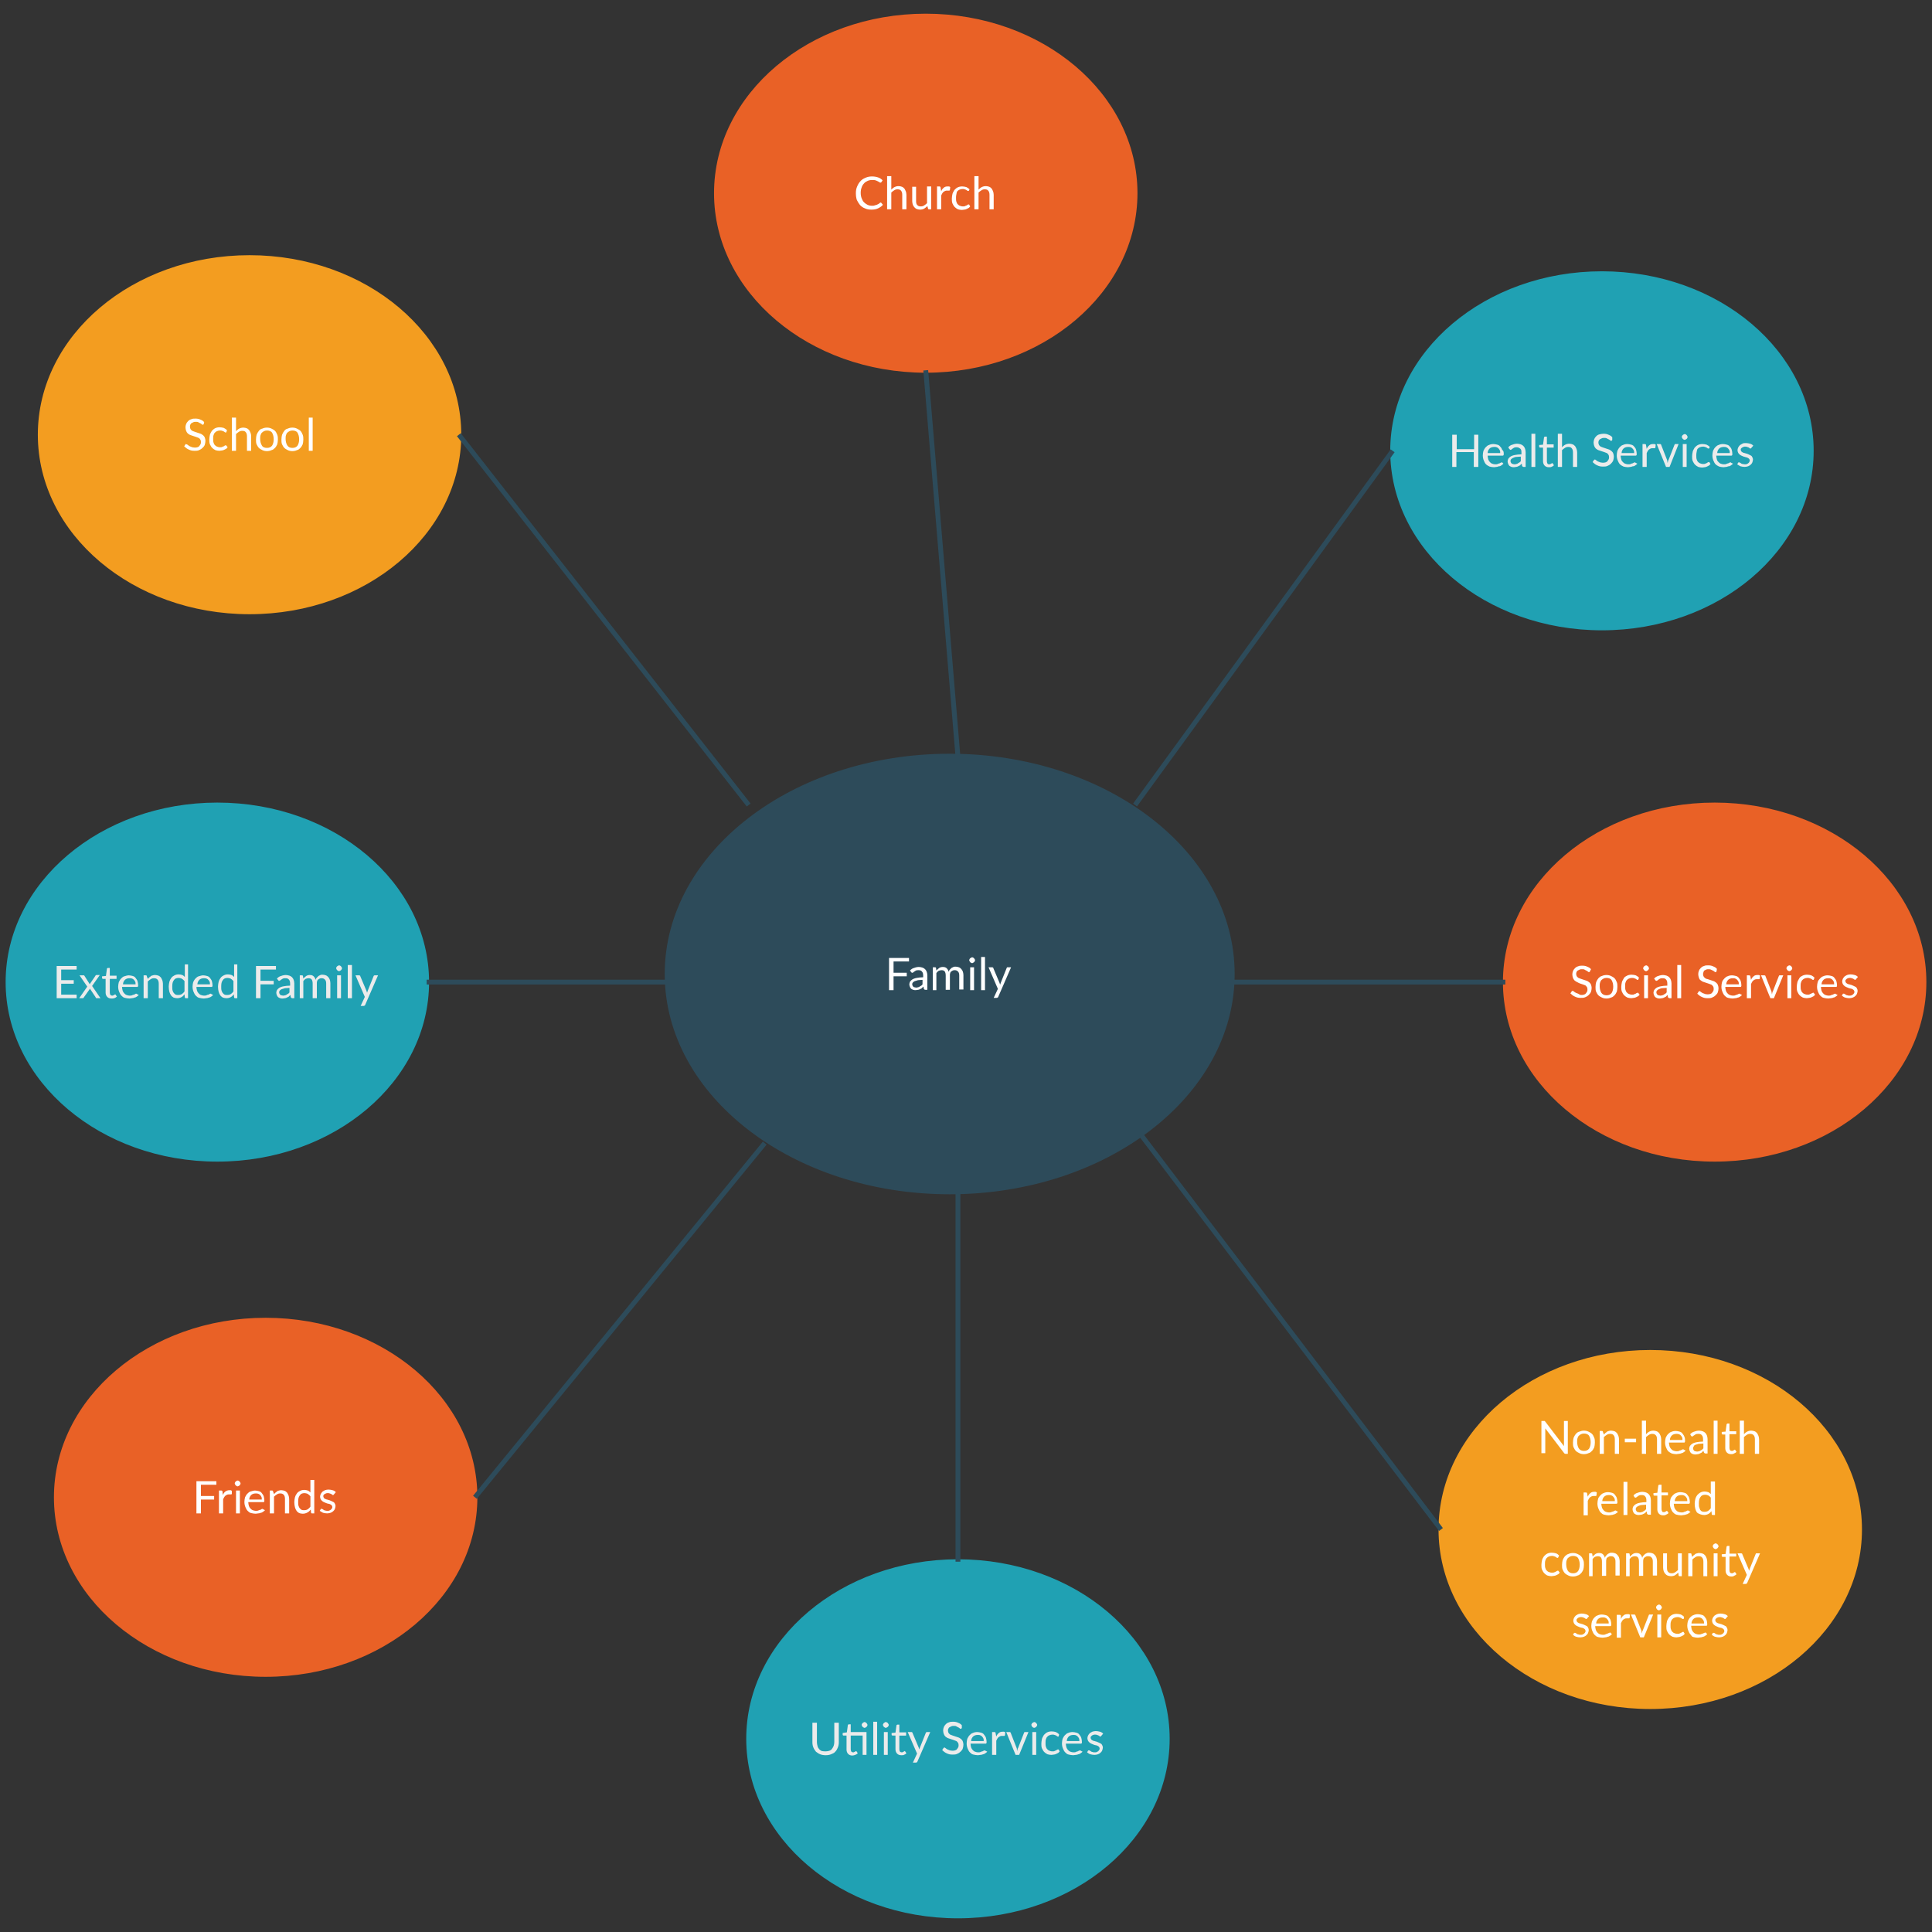 <svg version="1.1" id="jurvba3qe" xmlns:xml="http://www.w3.org/XML/1998/namespace" xmlns="http://www.w3.org/2000/svg" x="0" y="0" viewBox="0 0 600 600" xml:space="preserve"><rect x="0" y="0" width="600" height="600" fill="#333333" stroke="none"/><style>.st0{fill:#f39d20;stroke:#f39d20;stroke-width:1.5}.st1{enable-background:new}.st2{fill:#fff}.st3,.st4{fill:#e96126;stroke:#e96126;stroke-width:1.5}.st4{fill:#20a1b3;stroke:#20a1b3}.st5{fill:#ebebeb}.st7{fill:none;stroke:#2d4b5a;stroke-width:1.5}</style><g id="Ellipse-jurvba3q-ko1213" transform="translate(15 80)"><ellipse vector-effect="non-scaling-stroke" class="st0" cx="62.5" cy="55" rx="65" ry="55" id="image"/><g class="st1"><path class="st2" d="M48.3 51.6c0 .1-.1.1-.1.2 0 0-.1.1-.2.1s-.2 0-.3-.1-.2-.2-.4-.3l-.6-.3c-.2-.2-.5-.2-.8-.2-.3 0-.6 0-.8.1l-.6.3c-.2.1-.3.3-.4.5-.1.2-.1.4-.1.7 0 .3.1.5.2.7.1.2.3.3.5.5.2.1.5.2.8.3l.9.3.9.3c.3.1.5.3.8.5.2.2.4.4.5.7.1.3.2.6.2 1s-.1.9-.2 1.2c-.1.4-.4.7-.7 1-.3.3-.6.5-1.1.7-.4.2-.9.2-1.4.2-.7 0-1.2-.1-1.8-.4-.5-.2-1-.6-1.4-1l.4-.6c0-.1.1-.1.1-.1.2.1.3.1.3.1.1 0 .1 0 .2.1s.2.1.3.2c.1.1.2.2.3.2.1.1.3.2.4.2.2.1.3.1.5.2.2 0 .4.1.7.1.3 0 .6 0 .9-.1.3-.1.5-.2.6-.4.2-.2.3-.4.4-.6.1-.2.1-.5.1-.7 0-.3-.1-.6-.2-.7-.1-.2-.3-.4-.5-.5s-.5-.2-.8-.3l-.9-.3-.9-.3c-.3-.1-.5-.3-.8-.5-.2-.2-.4-.5-.5-.8-.1-.3-.2-.7-.2-1.1 0-.4.1-.7.2-1 .1-.3.3-.6.6-.9s.6-.5 1-.6c.4-.2.8-.2 1.3-.2.6 0 1.1.1 1.5.3.5.2.9.4 1.2.8l-.1.5zM55.3 54.2c0 .1-.1.1-.1.1H55c-.1 0-.1 0-.2-.1s-.2-.1-.3-.2c-.1-.1-.3-.1-.5-.2s-.4-.1-.7-.1c-.4 0-.7.1-.9.2-.3.1-.5.3-.7.5s-.3.5-.4.8-.1.7-.1 1.1c0 .4 0 .8.1 1.1.1.3.2.6.4.8s.4.4.7.5c.3.1.5.2.9.2.3 0 .6 0 .7-.1.2-.1.4-.2.5-.2s.2-.2.3-.2c.1-.1.2-.1.3-.1.1 0 .2 0 .2.1l.4.5c-.2.2-.3.4-.5.5l-.6.3c-.2.1-.5.2-.7.2-.2 0-.5.1-.8.1-.4 0-.9-.1-1.2-.2-.4-.2-.7-.4-1-.7-.3-.3-.5-.7-.7-1.1-.2-.5-.2-1-.2-1.5s.1-1 .2-1.5c.1-.4.4-.8.6-1.2.3-.3.6-.6 1-.8.4-.2.9-.3 1.4-.3.5 0 .9.1 1.3.2.4.2.7.4 1 .7l-.2.6zM58.3 53.9c.3-.3.6-.6 1-.8s.8-.3 1.3-.3c.4 0 .7.1 1 .2.3.1.5.3.7.5.2.2.3.5.5.9.1.3.2.7.2 1.1V60h-1.3v-4.5c0-.5-.1-1-.4-1.3-.2-.3-.6-.4-1.1-.4-.4 0-.7.1-1 .3-.3.2-.6.4-.9.7V60H57V49.7h1.3v4.2zM67.9 52.8c.5 0 1 .1 1.4.3.4.2.8.4 1.1.7s.5.7.7 1.2c.2.5.2 1 .2 1.5 0 .6-.1 1.1-.2 1.5-.2.4-.4.8-.7 1.1s-.6.6-1.1.7c-.4.2-.9.3-1.4.3-.5 0-1-.1-1.4-.3-.4-.2-.8-.4-1.1-.7s-.5-.7-.7-1.1c-.2-.4-.2-1-.2-1.5 0-.6.1-1.1.2-1.5.2-.5.4-.8.7-1.2s.6-.6 1.1-.7c.4-.2.9-.3 1.4-.3zm0 6.3c.7 0 1.2-.2 1.6-.7.3-.5.5-1.1.5-2 0-.8-.2-1.5-.5-2s-.9-.7-1.6-.7c-.4 0-.7.1-.9.2s-.5.3-.7.5c-.2.2-.3.5-.4.8-.1.3-.1.7-.1 1.1 0 .8.2 1.5.5 2 .3.6.9.8 1.6.8zM75.8 52.8c.5 0 1 .1 1.4.3.4.2.8.4 1.1.7s.5.7.7 1.2c.2.5.2 1 .2 1.5 0 .6-.1 1.1-.2 1.5-.2.4-.4.8-.7 1.1s-.6.6-1.1.7c-.4.2-.9.3-1.4.3-.5 0-1-.1-1.4-.3-.4-.2-.8-.4-1.1-.7s-.5-.7-.7-1.1c-.2-.4-.2-1-.2-1.5 0-.6.1-1.1.2-1.5.2-.5.4-.8.7-1.2s.6-.6 1.1-.7c.4-.2.9-.3 1.4-.3zm0 6.3c.7 0 1.2-.2 1.6-.7.3-.5.5-1.1.5-2 0-.8-.2-1.5-.5-2s-.9-.7-1.6-.7c-.4 0-.7.1-.9.2s-.5.3-.7.5c-.2.2-.3.5-.4.8-.1.3-.1.7-.1 1.1 0 .8.2 1.5.5 2 .4.6.9.8 1.6.8zM82.1 49.7V60h-1.2V49.7h1.2z"/></g></g><g id="Ellipse-jurvba3q-ko1214" transform="translate(225 5)"><ellipse vector-effect="non-scaling-stroke" class="st3" cx="62.5" cy="55" rx="65" ry="55"/><g class="st1"><path class="st2" d="M48.5 57.9c.1 0 .1 0 .2.1l.5.6c-.4.5-.9.8-1.5 1.1s-1.3.4-2.1.4c-.7 0-1.4-.1-2-.4-.6-.2-1.1-.6-1.5-1-.4-.5-.7-1-1-1.6-.2-.6-.3-1.3-.3-2.1s.1-1.4.4-2.1.6-1.2 1-1.6c.4-.5.9-.8 1.6-1.1s1.3-.4 2-.4 1.3.1 1.9.3 1 .5 1.4.9l-.4.6-.1.1h-.2c-.1 0-.2 0-.3-.1-.1-.1-.3-.2-.5-.3-.2-.1-.4-.2-.7-.3-.3-.1-.7-.1-1.1-.1-.5 0-1 .1-1.4.3-.4.2-.8.4-1.1.8-.3.3-.6.8-.7 1.2-.2.5-.3 1-.3 1.7 0 .6.1 1.2.3 1.7s.4.9.7 1.2c.3.3.7.6 1.1.8.4.2.9.3 1.4.3.3 0 .6 0 .8-.1s.5-.1.7-.2l.6-.3c.2-.1.3-.3.5-.4 0 .1 0 0 .1 0zM51.8 53.9c.3-.3.6-.6 1-.8s.8-.3 1.3-.3c.4 0 .7.1 1 .2.3.1.5.3.7.5.2.2.3.5.5.9.1.3.2.7.2 1.1V60h-1.3v-4.5c0-.5-.1-1-.4-1.3-.2-.3-.6-.4-1.1-.4-.4 0-.7.1-1 .3-.3.2-.6.4-.9.7V60h-1.3V49.7h1.3v4.2zM64.2 52.9V60h-.7c-.2 0-.3-.1-.3-.3L63 59c-.3.3-.7.6-1 .8-.4.2-.8.3-1.3.3-.4 0-.7-.1-1-.2-.3-.1-.5-.3-.7-.5s-.4-.5-.5-.8c-.1-.3-.2-.7-.2-1.1V53h1.2v4.5c0 .5.1 1 .4 1.2.2.3.6.4 1.1.4.4 0 .7-.1 1-.3.3-.2.6-.4.9-.7v-5.2h1.3zM67.3 54.4c.2-.5.5-.9.8-1.1.3-.3.7-.4 1.2-.4h.4c.1 0 .3.1.4.2l-.1.9c0 .1-.1.2-.2.2h-.7c-.2 0-.4 0-.6.1-.2.1-.3.2-.5.3-.1.1-.3.3-.4.5l-.3.6V60H66v-7.1h.7c.1 0 .2 0 .3.1.1.1.1.1.1.3l.2 1.1zM75.9 54.2c0 .1-.1.1-.1.1h-.2c-.1 0-.1 0-.2-.1s-.2-.1-.3-.2c-.1-.1-.3-.1-.5-.2s-.4-.1-.7-.1c-.4 0-.7.1-.9.2-.3.1-.5.3-.7.5s-.2.6-.3 1-.1.7-.1 1.1c0 .4 0 .8.1 1.1.1.3.2.6.4.8s.4.4.7.5c.3.1.5.2.9.2.3 0 .6 0 .7-.1.2-.1.4-.2.5-.2s.2-.2.3-.2c.1-.1.2-.1.3-.1.1 0 .2 0 .2.1l.3.5c-.2.2-.3.4-.5.5l-.6.3c-.2.1-.5.2-.7.2-.2 0-.5.1-.8.1-.4 0-.9-.1-1.2-.2-.4-.2-.7-.4-1-.7-.3-.3-.5-.7-.7-1.1-.2-.5-.2-1-.2-1.5s.1-1 .2-1.5c.1-.4.4-.8.6-1.2.3-.3.6-.6 1-.8.4-.2.9-.3 1.4-.3.5 0 .9.1 1.3.2.4.2.7.4 1 .7l-.2.4zM78.9 53.9c.3-.3.6-.6 1-.8.4-.2.8-.3 1.3-.3.4 0 .7.1 1 .2.3.1.5.3.7.5.2.2.3.5.5.9.1.3.2.7.2 1.1V60h-1.3v-4.5c0-.5-.1-1-.4-1.3-.2-.3-.6-.4-1.1-.4-.4 0-.7.1-1 .3-.3.2-.6.4-.9.7V60h-1.3V49.7h1.3v4.2z"/></g></g><g id="Ellipse-jurvba3q-ko1215" transform="translate(435 85)"><ellipse vector-effect="non-scaling-stroke" class="st4" cx="62.5" cy="55" rx="65" ry="55"/><g class="st1"><path class="st5" d="M24.1 50v10h-1.4v-4.6h-5.4V60H16V50h1.4v4.5h5.4V50h1.3zM31.9 59c-.2.2-.3.3-.6.5s-.4.3-.7.3-.5.2-.8.2c-.3 0-.5.1-.8.1-.5 0-.9-.1-1.4-.2-.4-.2-.8-.4-1.1-.7-.3-.3-.5-.7-.7-1.2-.2-.5-.3-1-.3-1.6 0-.5.1-1 .2-1.4.2-.4.4-.8.7-1.1.3-.3.6-.6 1-.7.4-.2.9-.3 1.4-.3.4 0 .8.1 1.2.2.4.1.7.3.9.6.3.3.5.6.6 1 .5.3.5.8.5 1.3 0 .2 0 .3-.1.4s-.1.1-.2.1H27c0 .4.1.8.2 1.2.1.3.3.6.5.8.2.2.4.4.7.5.3.1.6.2.9.2.3 0 .6 0 .8-.1.2-.1.4-.2.6-.2.2-.1.3-.2.4-.2.1-.1.2-.1.3-.1.1 0 .2 0 .2.1l.3.3zm-1-3.3c0-.3 0-.6-.1-.8-.1-.2-.2-.4-.4-.6s-.3-.3-.6-.4c-.2-.1-.5-.1-.8-.1-.6 0-1.1.2-1.4.5s-.6.8-.6 1.4h3.9zM33.4 53.9c.4-.4.8-.7 1.3-.8.5-.2 1-.3 1.5-.3.4 0 .7.1 1.1.2.3.1.6.3.8.5s.4.5.5.8.2.7.2 1.1V60h-.6c-.1 0-.2 0-.3-.1-.1 0-.1-.1-.2-.2l-.1-.7c-.2.2-.4.3-.5.5l-.6.3c-.2.1-.4.2-.6.2-.2 0-.5.1-.7.1-.3 0-.5 0-.8-.1-.2-.1-.5-.2-.6-.3-.2-.2-.3-.3-.4-.6-.1-.2-.2-.5-.2-.8 0-.3.1-.5.2-.8.2-.3.4-.5.7-.7.3-.2.8-.4 1.4-.5.6-.1 1.2-.2 2-.2v-.6c0-.6-.1-1-.4-1.2s-.6-.4-1-.4c-.3 0-.6 0-.8.1s-.4.2-.5.3c-.2.1-.3.2-.4.3-.1.1-.2.1-.3.1-.1 0-.2 0-.2-.1s-.1-.1-.2-.2l-.3-.5zm4 2.9c-.6 0-1.1.1-1.5.1s-.7.2-1 .3c-.3.1-.4.3-.6.4-.1.2-.2.3-.2.5s0 .3.1.5c.1.1.1.2.2.3.1.1.2.1.4.2.1 0 .3.1.5.1s.4 0 .6-.1c.2 0 .4-.1.5-.2s.3-.2.5-.3c.1-.1.3-.2.4-.4v-1.4zM41.8 49.7V60h-1.2V49.7h1.2zM46 60.1c-.6 0-1-.2-1.3-.5-.3-.3-.5-.8-.5-1.4V54h-.9c-.1 0-.1 0-.2-.1-.1 0-.1-.1-.1-.2v-.5l1.2-.1.3-2.2c0-.1 0-.1.1-.2 0 0 .1-.1.2-.1h.6V53h2.1v1h-2.1v4.3c0 .3.1.5.2.7s.3.2.6.2c.1 0 .2 0 .3-.1.1 0 .2-.1.2-.1.1 0 .1-.1.2-.1s.1-.1.1-.1c.1 0 .1 0 .2.1l.4.6c-.2.2-.5.4-.8.5-.2.1-.5.1-.8.1zM50.1 53.9c.3-.3.6-.6 1-.8.4-.2.8-.3 1.3-.3.4 0 .7.1 1 .2.3.1.5.3.7.5.2.2.3.5.5.9.1.3.2.7.2 1.1V60h-1.3v-4.5c0-.5-.1-1-.4-1.3-.2-.3-.6-.4-1.1-.4-.4 0-.7.1-1 .3-.3.2-.6.4-.9.7V60h-1.3V49.7h1.3v4.2zM65.7 51.6c0 .1-.1.1-.1.2 0 0-.1.1-.2.1s-.2 0-.3-.1-.2-.2-.4-.3l-.6-.3c-.3-.2-.5-.2-.8-.2-.3 0-.6 0-.8.1l-.6.3c-.2.1-.3.3-.4.5-.1.2-.1.4-.1.6 0 .3.1.5.2.7.1.2.3.3.5.5.2.1.5.2.8.3l.9.3.9.3c.3.1.5.3.8.5.2.2.4.4.5.7.1.3.2.6.2 1s-.1.9-.2 1.2-.4.7-.7 1c-.3.3-.6.5-1.1.7-.4.2-.9.2-1.4.2-.7 0-1.2-.1-1.8-.4-.5-.2-1-.6-1.4-1l.4-.6c0-.1.1-.1.1-.1.1 0 .1-.1.2-.1s.1 0 .2.1.2.1.3.2c.1.1.2.2.3.2.1.1.3.2.4.2.2.1.3.1.5.2.2 0 .4.1.7.1.3 0 .6 0 .9-.1.3-.1.5-.2.6-.4.2-.2.3-.4.4-.6.1-.2.1-.5.1-.7 0-.3-.1-.6-.2-.7-.1-.2-.3-.4-.5-.5-.2-.1-.5-.2-.8-.3l-.9-.3-.9-.3c-.3-.1-.5-.3-.8-.5-.2-.2-.4-.5-.5-.8s-.2-.7-.2-1.1c0-.4.1-.7.2-1s.3-.6.6-.9.6-.5 1-.6.8-.2 1.3-.2c.6 0 1.1.1 1.5.3.5.2.9.4 1.2.8v.8zM73.5 59c-.2.2-.3.3-.6.5s-.4.3-.7.3-.5.2-.8.2c-.3 0-.5.1-.8.1-.5 0-.9-.1-1.4-.2-.4-.2-.8-.4-1.1-.7-.3-.3-.5-.7-.7-1.2-.2-.5-.3-1-.3-1.6 0-.5.1-1 .2-1.4.2-.4.4-.8.7-1.1.3-.3.6-.6 1-.7.4-.2.9-.3 1.4-.3.4 0 .8.1 1.2.2s.7.3.9.6c.3.3.5.6.6 1 .1.4.2.8.2 1.3 0 .2 0 .3-.1.4s-.1.1-.2.1h-4.7c0 .4.1.8.2 1.2s.3.6.5.8c.2.2.4.4.7.5.3.1.6.2.9.2.3 0 .6 0 .8-.1s.4-.2.6-.2c.2-.1.3-.2.4-.2.1-.1.2-.1.3-.1.1 0 .2 0 .2.1l.6.3zm-1-3.3c0-.3 0-.6-.1-.8-.1-.2-.2-.4-.4-.6s-.3-.3-.6-.4c-.2-.1-.5-.1-.8-.1-.6 0-1.1.2-1.4.5s-.6.8-.6 1.4h3.9zM76.4 54.4c.2-.5.5-.9.8-1.1.3-.3.7-.4 1.2-.4h.4c.1 0 .3.1.4.2l-.1.9c0 .1-.1.2-.2.2h-.7c-.2 0-.4 0-.6.1s-.3.2-.5.3c-.1.1-.3.3-.4.5l-.3.6V60h-1.3v-7.1h.7c.1 0 .2 0 .3.1.1.1.1.1.1.3l.2 1.1zM86.3 52.9L83.5 60h-1.1l-2.9-7.1h1c.1 0 .2 0 .3.1.1.1.1.1.1.2l1.8 4.6c.1.2.1.3.1.5s.1.3.1.5c0-.2.1-.3.1-.5s.1-.3.2-.5l1.8-4.6c0-.1.1-.1.1-.2s.1-.1.2-.1h1zM89.1 50.7c0 .1 0 .2-.1.3 0 .1-.1.2-.2.3-.1.1-.2.1-.3.2-.1 0-.2.1-.3.1-.1 0-.2 0-.3-.1-.1 0-.2-.1-.3-.2-.1-.1-.1-.2-.2-.3 0-.1-.1-.2-.1-.3 0-.1 0-.2.1-.3 0-.1.1-.2.2-.3.1-.1.2-.1.3-.2.1 0 .2-.1.3-.1.1 0 .2 0 .3.1.1 0 .2.1.3.2.1.1.1.2.2.3 0 .1.1.2.1.3zm-.3 2.2V60h-1.2v-7.1h1.2zM95.8 54.2c0 .1-.1.1-.1.1h-.2c-.1 0-.1 0-.2-.1s-.2-.1-.3-.2c-.1-.1-.3-.1-.5-.2s-.4-.1-.7-.1c-.3 0-.7.1-.9.2-.3.1-.5.3-.7.5s-.2.6-.3 1-.1.7-.1 1.1c0 .4 0 .8.1 1.1.1.3.2.6.4.8s.4.4.7.5c.3.1.5.2.9.2.3 0 .6 0 .7-.1.2-.1.4-.2.5-.2.1-.1.2-.2.3-.2.1-.1.2-.1.3-.1.1 0 .2 0 .2.1l.3.5c-.2.2-.3.4-.5.5l-.6.3c-.2.1-.5.2-.7.2-.2 0-.5.1-.8.1-.4 0-.9-.1-1.2-.2-.4-.2-.7-.4-1-.7s-.5-.7-.7-1.1-.2-1-.2-1.5.1-1 .2-1.5c.1-.4.4-.8.6-1.2.3-.3.6-.6 1-.8.4-.2.9-.3 1.4-.3.5 0 .9.1 1.3.2.4.2.7.4 1 .7l-.2.4zM103.2 59c-.2.2-.3.3-.6.5s-.4.3-.7.3-.5.2-.8.2c-.3 0-.5.1-.8.1-.5 0-.9-.1-1.4-.2-.4-.2-.8-.4-1.1-.7-.3-.3-.5-.7-.7-1.2-.2-.5-.3-1-.3-1.6 0-.5.1-1 .2-1.4.2-.4.4-.8.7-1.1.3-.3.6-.6 1-.7.4-.2.9-.3 1.4-.3.4 0 .8.1 1.2.2s.7.3.9.6c.3.3.5.6.6 1 .1.4.2.8.2 1.3 0 .2 0 .3-.1.4s-.1.1-.2.1H98c0 .4.1.8.2 1.2s.3.6.5.8c.2.2.4.4.7.5.3.1.6.2.9.2.3 0 .6 0 .8-.1s.4-.2.6-.2c.2-.1.3-.2.4-.2.1-.1.2-.1.3-.1.1 0 .2 0 .2.1l.6.3zm-1-3.3c0-.3 0-.6-.1-.8-.1-.2-.2-.4-.4-.6s-.3-.3-.6-.4c-.2-.1-.5-.1-.8-.1-.6 0-1.1.2-1.4.5s-.6.8-.6 1.4h3.9zM108.9 54.1c-.1.1-.1.2-.3.2-.1 0-.1 0-.2-.1s-.2-.1-.3-.2c-.1-.1-.3-.1-.5-.2s-.4-.1-.6-.1c-.2 0-.4 0-.6.1s-.3.2-.4.2l-.3.3c-.1.1-.1.3-.1.4 0 .2.1.3.2.5.1.1.2.2.4.3.2.1.4.2.6.2.2.1.4.1.7.2s.5.2.7.3l.6.3c.2.1.3.3.4.5.1.2.2.4.2.7 0 .3-.1.6-.2.9-.1.3-.3.5-.5.7-.2.2-.5.4-.8.5-.3.1-.7.2-1.1.2-.5 0-.9-.1-1.3-.2-.4-.2-.7-.4-1-.6l.3-.5c0-.1.1-.1.1-.1h.2c.1 0 .2 0 .3.1.1.1.2.1.3.2.1.1.3.2.5.2s.4.1.7.1c.2 0 .5 0 .6-.1.2-.1.3-.1.5-.3s.2-.2.3-.4.1-.3.1-.4c0-.2-.1-.4-.2-.5-.1-.1-.2-.2-.4-.3s-.4-.2-.6-.2c-.2-.1-.4-.1-.7-.2-.2-.1-.5-.2-.7-.3-.2-.1-.4-.2-.6-.4s-.3-.3-.4-.5c-.1-.2-.2-.5-.2-.8 0-.3.1-.5.2-.8.1-.2.3-.5.5-.7.2-.2.5-.3.8-.5s.7-.2 1.1-.2c.5 0 .9.1 1.3.2s.7.3 1 .6l-.6.7z"/></g></g><g id="Ellipse-jurvba3q-ko1216" transform="translate(210 235)"><ellipse vector-effect="non-scaling-stroke" cx="63.1" cy="55" rx="65" ry="55" fill="#2d4b5a" stroke="#2d4b5a" stroke-width="1.5" transform="scale(1.346 1.227)"/><g class="st1"><path class="st2" d="M67.5 63.6v3.5h4.1v1.1h-4.1v4.3h-1.4v-10h6.2v1.1h-4.8zM72.6 66.4c.4-.4.8-.7 1.3-.8.5-.2 1-.3 1.5-.3.4 0 .7.1 1.1.2.3.1.6.3.8.5.2.2.4.5.5.8.1.3.2.7.2 1.1v4.5h-.6c-.1 0-.2 0-.3-.1l-.2-.2-.1-.7c-.2.2-.4.3-.5.5l-.6.3c-.2.1-.4.2-.6.2s-.5.1-.7.1c-.3 0-.5 0-.8-.1-.2-.1-.5-.2-.6-.3s-.3-.3-.4-.6c-.1-.2-.2-.5-.2-.8 0-.3.1-.5.2-.8.2-.3.4-.5.7-.7.3-.2.8-.4 1.4-.5.6-.1 1.2-.2 2-.2V68c0-.6-.1-1-.4-1.3-.2-.3-.6-.4-1-.4-.3 0-.6 0-.8.1-.2.1-.4.2-.5.3-.2.1-.3.2-.4.3-.1.1-.2.1-.3.1-.1 0-.2 0-.2-.1-.1 0-.1-.1-.2-.2l-.3-.4zm4 2.9c-.6 0-1.1.1-1.5.1-.4.1-.7.2-1 .3s-.4.3-.6.4c-.1.2-.2.3-.2.5s0 .3.1.5c.1.1.1.2.2.3.1.1.2.2.4.2.1 0 .3.1.5.1s.4 0 .6-.1c.2 0 .4-.1.5-.2s.3-.2.5-.3.3-.3.4-.4v-1.4zM79.7 72.5v-7.1h.7c.2 0 .3.1.3.3l.1.7c.3-.3.6-.6.9-.8s.7-.3 1.1-.3c.5 0 .9.1 1.2.4.3.3.5.6.6 1.1.1-.3.2-.5.4-.7l.5-.5.6-.3c.2-.1.5-.1.7-.1.4 0 .7.1 1 .2.3.1.5.3.7.5s.4.5.5.8c.1.3.2.7.2 1.1v4.5h-1.3V68c0-.6-.1-1-.4-1.3s-.6-.4-1-.4c-.2 0-.4 0-.6.1-.2.1-.3.2-.5.3-.1.1-.3.3-.3.5-.1.2-.1.5-.1.7v4.5h-1.3V68c0-.6-.1-1-.3-1.3-.2-.3-.6-.4-1-.4-.3 0-.6.1-.9.2-.3.2-.5.4-.7.7v5.3h-1.1zM92.8 63.2c0 .1 0 .2-.1.3 0 .1-.1.2-.2.3-.1.1-.2.1-.3.2s-.2.1-.3.1-.2 0-.3-.1c-.1 0-.2-.1-.3-.2-.1-.1-.1-.2-.2-.3 0-.1-.1-.2-.1-.3 0-.1 0-.2.1-.3 0-.1.1-.2.2-.3.1-.1.2-.1.3-.2.1 0 .2-.1.3-.1s.2 0 .3.1c.1 0 .2.1.3.2.1.1.1.2.2.3.1.1.1.2.1.3zm-.3 2.2v7.1h-1.2v-7.1h1.2zM95.9 62.2v10.3h-1.2V62.2h1.2zM104 65.4l-4 9.2c0 .1-.1.2-.2.2-.1.1-.2.1-.3.1h-.9l1.3-2.8-2.9-6.7h1.1c.1 0 .2 0 .3.1.1.1.1.1.1.2l1.9 4.5c.1.2.1.4.2.6.1-.2.1-.4.2-.6l1.8-4.5c0-.1.1-.1.1-.2s.1-.1.2-.1h1.1z"/></g></g><g id="Ellipse-jurvba3q-ko1217" transform="translate(5 250)"><ellipse vector-effect="non-scaling-stroke" class="st4" cx="62.5" cy="55" rx="65" ry="55"/><g class="st1"><path class="st5" d="M18.8 58.9V60h-6.2V50h6.2v1.1H14v3.3h3.9v1.1H14v3.4h4.8zM26.2 60H25c-.1 0-.2 0-.2-.1-.1-.1-.1-.1-.1-.2L22.9 57c0 .1 0 .1-.1.2 0 .1 0 .1-.1.2L21 59.8c0 .1-.1.1-.2.2H19.6l2.5-3.6-2.4-3.5h1.4l.1.1 1.7 2.7c0-.1.1-.3.2-.4l1.5-2.2c0-.1.1-.1.1-.2 0 0 .1-.1.2-.1H26l-2.4 3.4 2.6 3.8zM29.6 60.1c-.6 0-1-.2-1.3-.5-.3-.3-.5-.8-.5-1.3V54H27c-.1 0-.1 0-.2-.1-.1 0-.1-.1-.1-.2v-.5l1.2-.1.3-2.2c0-.1 0-.1.1-.2 0 0 .1-.1.2-.1h.6V53h2.1v1h-2.1v4.3c0 .3.1.5.2.7.1.1.3.2.6.2.1 0 .2 0 .3-.1.1 0 .2-.1.2-.1.1 0 .1-.1.2-.1s.1-.1.1-.1c.1 0 .1 0 .2.1l.4.6c-.2.2-.5.4-.8.5-.3.1-.6.1-.9.1zM38.1 59c-.2.2-.3.3-.6.5-.2.1-.4.3-.7.3-.2.1-.5.2-.8.2-.3 0-.5.1-.8.1-.5 0-.9-.1-1.4-.2s-.8-.4-1.1-.7c-.3-.3-.5-.7-.7-1.2s-.3-1-.3-1.6c0-.5.1-1 .2-1.4.2-.4.4-.8.7-1.1s.6-.6 1-.7.9-.3 1.4-.3c.4 0 .8.1 1.2.2.4.1.7.3.9.6s.5.6.6 1 .2.8.2 1.3c0 .2 0 .3-.1.4 0 .1-.1.1-.2.1h-4.7c0 .4.1.8.2 1.2.1.3.3.6.5.8s.4.4.7.5c.3.1.6.2.9.2.3 0 .6 0 .8-.1.2-.1.4-.2.6-.2s.3-.2.4-.2c.1-.1.2-.1.3-.1.1 0 .2 0 .2.1l.6.3zm-1-3.3c0-.3 0-.6-.1-.8s-.2-.4-.4-.6c-.2-.2-.3-.3-.6-.4s-.5-.1-.8-.1c-.6 0-1.1.2-1.4.5s-.6.8-.6 1.4h3.9zM40.9 54l.5-.5c.2-.1.4-.3.5-.4.2-.1.4-.2.6-.2.2-.1.5-.1.7-.1.4 0 .7.1 1 .2s.5.3.7.5c.2.2.3.5.5.9.1.3.2.7.2 1.1V60h-1.3v-4.5c0-.5-.1-1-.4-1.3s-.6-.4-1.1-.4c-.4 0-.7.1-1 .3-.3.2-.6.4-.9.7V60h-1.3v-7.1h.7c.2 0 .3.1.3.3l.3.8zM53.4 49.7V60h-.7c-.2 0-.3-.1-.3-.3l-.1-.9c-.3.4-.6.7-1 .9-.4.2-.8.3-1.3.3-.4 0-.8-.1-1.1-.2-.3-.2-.6-.4-.8-.7-.2-.3-.4-.7-.5-1.1s-.2-1-.2-1.6c0-.5.1-1 .2-1.5.1-.4.3-.8.6-1.2s.6-.6 1-.8c.4-.2.8-.3 1.3-.3.4 0 .8.1 1.1.2.3.1.6.4.8.6v-3.9h1zm-1.2 4.9c-.2-.3-.5-.5-.8-.7-.3-.1-.6-.2-.9-.2-.7 0-1.2.2-1.5.7-.4.5-.5 1.1-.5 2 0 .5 0 .9.1 1.2.1.3.2.6.4.8.2.2.3.4.6.5.2.1.5.1.8.1.4 0 .8-.1 1.1-.3s.6-.5.8-.8v-3.3zM61.2 59c-.2.2-.3.3-.6.5-.2.1-.4.3-.7.3-.2.1-.5.2-.8.2-.3 0-.5.1-.8.1-.5 0-.9-.1-1.4-.2s-.8-.4-1.1-.7c-.3-.3-.5-.7-.7-1.2s-.3-1-.3-1.6c0-.5.1-1 .2-1.4.2-.4.4-.8.7-1.1s.6-.6 1-.7.9-.3 1.4-.3c.4 0 .8.1 1.2.2.4.1.7.3.9.6s.5.6.6 1 .2.8.2 1.3c0 .2 0 .3-.1.4 0 .1-.1.1-.2.1H56c0 .4.1.8.2 1.2.1.3.3.6.5.8s.4.4.7.5c.3.1.6.2.9.2.3 0 .6 0 .8-.1.2-.1.4-.2.6-.2s.3-.2.4-.2c.1-.1.2-.1.3-.1.1 0 .2 0 .2.1l.6.3zm-1-3.3c0-.3 0-.6-.1-.8s-.2-.4-.4-.6c-.2-.2-.3-.3-.6-.4s-.5-.1-.8-.1c-.6 0-1.1.2-1.4.5s-.6.8-.6 1.4h3.9zM68.7 49.7V60H68c-.2 0-.3-.1-.3-.3l-.1-.9c-.3.4-.6.7-1 .9-.4.2-.8.3-1.3.3-.4 0-.8-.1-1.1-.2-.3-.2-.6-.4-.8-.7-.2-.3-.4-.7-.5-1.1s-.2-1-.2-1.6c0-.5.1-1 .2-1.5.1-.4.3-.8.6-1.2s.6-.6 1-.8c.4-.2.8-.3 1.3-.3.4 0 .8.1 1.1.2.3.1.6.4.8.6v-3.9h1zm-1.3 4.9c-.2-.3-.5-.5-.8-.7-.3-.1-.6-.2-.9-.2-.7 0-1.2.2-1.5.7-.4.5-.5 1.1-.5 2 0 .5 0 .9.1 1.2.1.3.2.6.4.8.2.2.3.4.6.5.2.1.5.1.8.1.4 0 .8-.1 1.1-.3s.6-.5.8-.8v-3.3zM75.9 51.1v3.5H80v1.1h-4.1V60h-1.4V50h6.2v1.1h-4.8zM81 53.9c.4-.4.8-.7 1.3-.8.5-.2 1-.3 1.5-.3.4 0 .7.1 1.1.2.3.1.6.3.8.5.2.2.4.5.5.8.1.3.2.7.2 1.1V60h-.6c-.1 0-.2 0-.3-.1l-.2-.2-.1-.7c-.2.2-.4.3-.5.5l-.6.3c-.2.1-.4.2-.6.2s-.5.1-.7.1c-.3 0-.5 0-.8-.1-.2-.1-.5-.2-.6-.3s-.3-.3-.4-.6c-.1-.2-.2-.5-.2-.8 0-.3.1-.5.2-.8.2-.3.4-.5.7-.7.3-.2.8-.4 1.4-.5.6-.1 1.2-.2 2-.2v-.6c0-.6-.1-1-.4-1.3-.2-.3-.6-.4-1-.4-.3 0-.6 0-.8.1-.2.1-.4.2-.5.3-.2.1-.3.2-.4.3-.1.1-.2.1-.3.1-.1 0-.2 0-.2-.1-.1 0-.1-.1-.2-.2l-.3-.4zm4 2.9c-.6 0-1.1.1-1.5.1-.4.1-.7.2-1 .3s-.4.3-.6.4c-.1.2-.2.3-.2.5s0 .3.1.5c.1.1.1.2.2.3.1.1.2.2.4.2.1 0 .3.1.5.1s.4 0 .6-.1c.2 0 .4-.1.5-.2s.3-.2.5-.3.3-.3.4-.4v-1.4zM88.1 60v-7.1h.7c.2 0 .3.1.3.3l.1.7c.3-.3.6-.6.9-.8s.7-.3 1.1-.3c.5 0 .9.1 1.2.4.3.3.5.6.6 1.1.1-.3.2-.5.4-.7l.5-.5.6-.3c.2-.1.5-.1.7-.1.4 0 .7.1 1 .2.3.1.5.3.7.5s.4.5.5.8c.1.3.2.7.2 1.1V60h-1.3v-4.5c0-.6-.1-1-.4-1.3s-.6-.4-1-.4c-.2 0-.4 0-.6.1-.2.1-.3.2-.5.3-.1.1-.3.3-.3.5-.1.2-.1.5-.1.7V60h-1.3v-4.5c0-.6-.1-1-.3-1.3-.2-.3-.6-.4-1-.4-.3 0-.6.1-.9.2-.3.2-.5.4-.7.7V60h-1.1zM101.2 50.7c0 .1 0 .2-.1.3 0 .1-.1.2-.2.3s-.2.1-.3.2c-.1 0-.2.1-.3.1-.1 0-.2 0-.3-.1s-.2-.1-.3-.2c-.1-.1-.1-.2-.2-.3 0-.1-.1-.2-.1-.3s0-.2.1-.3c0-.1.1-.2.2-.3.1-.1.2-.1.3-.2.1 0 .2-.1.3-.1.1 0 .2 0 .3.1.1 0 .2.1.3.2.1.1.1.2.2.3.1.1.1.2.1.3zm-.3 2.2V60h-1.2v-7.1h1.2zM104.3 49.7V60H103V49.7h1.3zM112.4 52.9l-4 9.2c0 .1-.1.2-.2.2-.1.1-.2.1-.3.1h-.9l1.3-2.8-2.9-6.7h1.1c.1 0 .2 0 .3.1.1.1.1.1.1.2l1.9 4.5c.1.2.1.4.2.6.1-.2.1-.4.2-.6l1.8-4.5c0-.1.1-.1.1-.2.1 0 .1-.1.2-.1h1.1z"/></g></g><g id="Ellipse-jurvba3q-ko1218" transform="translate(470 250)"><ellipse vector-effect="non-scaling-stroke" class="st3" cx="62.5" cy="55" rx="65" ry="55"/><g class="st1"><path class="st2" d="M23.8 51.6c0 .1-.1.1-.1.2 0 0-.1.1-.2.1s-.2 0-.3-.1c-.1-.1-.2-.2-.4-.3l-.6-.3c-.2-.2-.5-.2-.8-.2-.3 0-.6 0-.8.1l-.6.3c-.2.1-.3.3-.4.5-.1.2-.1.4-.1.6 0 .3.1.5.2.7s.3.3.5.5c.2.1.5.2.8.3l.9.3.9.3c.3.1.5.3.8.5.2.2.4.4.5.7.1.3.2.6.2 1s-.1.9-.2 1.2-.4.7-.7 1-.6.5-1.1.7c-.4.2-.9.2-1.4.2-.7 0-1.2-.1-1.8-.4-.5-.2-1-.6-1.4-1l.4-.6c0-.1.1-.1.1-.1.1 0 .1-.1.2-.1s.1 0 .2.1.2.1.3.2c.1.1.2.2.3.2.1.1.3.2.4.2.2.1.3.1.5.2s.6.4.9.4c.3 0 .6 0 .9-.1.3-.1.5-.2.6-.4.2-.2.3-.4.4-.6.1-.2.1-.5.1-.7 0-.3-.1-.6-.2-.7s-.3-.4-.5-.5c-.2-.1-.5-.2-.8-.3l-.9-.3c-.3-.1-.6-.3-.8-.4-.3-.1-.5-.3-.8-.5-.2-.2-.4-.5-.5-.8s-.2-.7-.2-1.1c0-.4.1-.7.2-1 .1-.3.3-.6.6-.9.3-.3.6-.5 1-.6.4-.2.8-.2 1.3-.2.6 0 1.1.1 1.5.3.5.2.9.4 1.2.8l-.3.6zM28.9 52.8c.5 0 1 .1 1.4.3.4.2.8.4 1.1.7.3.3.5.7.7 1.2.2.4.2 1 .2 1.5 0 .6-.1 1.1-.2 1.5-.2.4-.4.8-.7 1.1-.3.3-.6.6-1.1.7-.4.2-.9.3-1.4.3-.5 0-1-.1-1.4-.3-.4-.2-.8-.4-1.1-.7-.3-.3-.5-.7-.7-1.1-.2-.4-.2-1-.2-1.5 0-.6.1-1.1.2-1.5.2-.5.4-.8.7-1.2.3-.3.6-.6 1.1-.7.4-.2.9-.3 1.4-.3zm0 6.3c.7 0 1.2-.2 1.6-.7.3-.5.5-1.1.5-2 0-.8-.2-1.5-.5-2s-.9-.7-1.6-.7c-.4 0-.7.1-.9.2s-.5.3-.7.5c-.2.2-.3.5-.4.8-.1.3-.1.7-.1 1.1 0 .8.2 1.5.5 2s.9.8 1.6.8zM38.8 54.2c0 .1-.1.1-.1.1h-.2c-.1 0-.1 0-.2-.1s-.2-.1-.3-.2-.3-.1-.5-.2-.4-.1-.7-.1c-.4 0-.7.1-.9.2-.3.1-.5.3-.7.5-.2.2-.3.5-.4.8-.1.3-.1.7-.1 1.1 0 .4 0 .8.1 1.1s.2.6.4.8.4.4.7.5c.3.1.5.2.9.2.3 0 .6 0 .7-.1s.4-.2.5-.2c.1-.1.2-.2.3-.2s.2-.1.3-.1c.1 0 .2 0 .2.1l.4.5c-.2.2-.3.4-.5.5l-.6.3c-.2.1-.5.2-.7.2-.2 0-.5.1-.8.1-.4 0-.9-.1-1.2-.2-.4-.2-.7-.4-1-.7-.3-.3-.5-.7-.7-1.1-.2-.5-.2-1-.2-1.5s.1-1 .2-1.5c.1-.4.4-.8.6-1.2s.6-.6 1-.8.9-.3 1.4-.3c.5 0 .9.1 1.3.2.4.2.7.4 1 .7l-.2.6zM42.1 50.7c0 .1 0 .2-.1.3 0 .1-.1.2-.2.3-.1.1-.2.1-.3.2s-.2.1-.3.1-.2 0-.3-.1c-.1 0-.2-.1-.3-.2-.1-.1-.1-.2-.2-.3s-.1-.2-.1-.3 0-.2.1-.3c0-.1.1-.2.2-.3.1-.1.2-.1.3-.2.1 0 .2-.1.3-.1s.2 0 .3.1c.1 0 .2.1.3.2.1.1.1.2.2.3.1.1.1.2.1.3zm-.3 2.2V60h-1.2v-7.1h1.2zM43.7 53.9c.4-.4.8-.7 1.3-.8.5-.2 1-.3 1.5-.3.4 0 .7.1 1.1.2.3.1.6.3.8.5.2.2.4.5.5.8.1.3.2.7.2 1.1V60h-.6c-.1 0-.2 0-.3-.1l-.2-.2-.1-.7c-.2.2-.4.3-.5.5l-.6.3c-.2.1-.4.2-.6.2s-.5.1-.7.1c-.3 0-.5 0-.8-.1-.2-.1-.5-.2-.6-.3s-.3-.3-.4-.6c-.1-.2-.2-.5-.2-.8 0-.3.1-.5.2-.8.2-.3.4-.5.7-.7.3-.2.8-.4 1.4-.5.6-.1 1.2-.2 2-.2v-.6c0-.6-.1-1-.4-1.3-.2-.3-.6-.4-1-.4-.3 0-.6 0-.8.1-.2.1-.4.2-.5.3s-.3.2-.4.3c-.1.1-.2.1-.3.1-.1 0-.2 0-.2-.1-.1 0-.1-.1-.2-.2l-.3-.4zm4 2.9c-.6 0-1.1.1-1.5.1s-.7.2-1 .3c-.3.1-.4.3-.6.4-.1.2-.2.3-.2.5s0 .3.1.5c.1.1.1.2.2.3.1.1.2.2.4.2s.3.1.5.1.4 0 .6-.1c.2 0 .4-.1.5-.2s.3-.2.5-.3l.4-.4v-1.4zM52.1 49.7V60h-1.2V49.7h1.2zM63.1 51.6c0 .1-.1.1-.1.2s-.1.1-.2.1-.2 0-.3-.1c-.1-.1-.2-.2-.4-.3l-.6-.3c-.2-.1-.4-.2-.8-.2-.3 0-.6 0-.8.1l-.6.3c-.2.1-.2.4-.3.6-.1.2-.1.4-.1.6 0 .3.1.5.2.7s.3.3.5.5.5.2.8.3l.9.3.9.3c.3.1.5.3.8.5.2.2.4.4.5.7.1.3.2.6.2 1s-.1.9-.2 1.2c-.1.4-.4.7-.7 1s-.6.5-1.1.7c-.4.2-.9.2-1.4.2-.7 0-1.2-.1-1.8-.4-.5-.2-1-.6-1.4-1l.4-.6c0-.1.1-.1.1-.1s.1-.1.2-.1.1 0 .2.1.2.1.3.2.2.2.3.2c.1.1.3.2.4.2s.3.1.5.2c.2 0 .4.1.7.1.3 0 .6 0 .9-.1.3-.1.5-.2.6-.4.2-.2.3-.4.4-.6s.1-.5.1-.7c0-.3-.1-.6-.2-.7s-.3-.4-.5-.5c-.2-.1-.5-.2-.8-.3l-.9-.3-.9-.3c-.3-.1-.5-.3-.8-.5s-.4-.5-.5-.8c-.1-.3-.2-.7-.2-1.1 0-.4.1-.7.2-1 .1-.3.3-.6.6-.9.3-.3.6-.5 1-.6.4-.2.8-.2 1.3-.2.6 0 1.1.1 1.5.3.5.2.9.4 1.2.8l-.1.7zM71 59c-.2.2-.3.3-.6.5-.2.1-.4.3-.7.3-.2.1-.5.2-.8.2-.3 0-.5.1-.8.1-.5 0-.9-.1-1.4-.2s-.8-.4-1.1-.7c-.3-.3-.5-.7-.7-1.2s-.3-1-.3-1.6c0-.5.1-1 .2-1.4s.4-.8.7-1.1c.3-.3.6-.6 1-.7.4-.2.9-.3 1.4-.3.4 0 .8.1 1.2.2.4.1.7.3.9.6s.5.6.6 1 .2.8.2 1.3c0 .2 0 .3-.1.4 0 .1-.1.1-.2.1h-4.7c0 .4.1.8.2 1.2.1.3.3.6.5.8.2.2.4.4.7.5.3.1.6.2.9.2.3 0 .6 0 .8-.1.2-.1.4-.2.6-.2.2-.1.3-.2.4-.2.1-.1.2-.1.3-.1.1 0 .2 0 .2.1l.6.3zm-1-3.3c0-.3 0-.6-.1-.8-.1-.2-.2-.4-.4-.6-.2-.2-.3-.3-.6-.4-.2-.1-.5-.1-.8-.1-.6 0-1.1.2-1.4.5s-.6.8-.6 1.4H70zM73.8 54.3c.2-.5.5-.9.8-1.1.3-.3.7-.4 1.2-.4h.4c.1 0 .3.1.4.2l-.1.9c0 .1-.1.2-.2.2h-.7c-.2 0-.4 0-.6.1-.2.1-.3.2-.5.3-.1.1-.3.3-.4.5l-.3.6V60h-1.3v-7.1h.7c.1 0 .2 0 .3.1.1.1.1.1.1.3l.2 1zM83.8 52.9L80.9 60h-1.1l-2.9-7.1h1c.1 0 .2 0 .3.1s.1.1.1.2l1.8 4.6c.1.2.1.3.1.5s.1.3.1.5c0-.2.1-.3.1-.5s.1-.3.2-.5l1.8-4.6c0-.1.1-.1.1-.2s.1-.1.2-.1h1.1zM86.6 50.7c0 .1 0 .2-.1.3 0 .1-.1.2-.2.3-.1.1-.2.1-.3.2s-.2.1-.3.1-.2 0-.3-.1c-.1 0-.2-.1-.3-.2-.1-.1-.1-.2-.2-.3s-.1-.2-.1-.3 0-.2.1-.3c0-.1.1-.2.2-.3.1-.1.2-.1.3-.2.1 0 .2-.1.3-.1s.2 0 .3.1c.1 0 .2.1.3.2.1.1.1.2.2.3 0 .1.1.2.1.3zm-.3 2.2V60h-1.2v-7.1h1.2zM93.3 54.2c0 .1-.1.1-.1.1H93c-.1 0-.1 0-.2-.1s-.2-.1-.3-.2-.3-.1-.5-.2-.4-.1-.7-.1c-.4 0-.7.1-.9.2-.3.1-.5.3-.7.5-.2.2-.3.5-.4.8-.1.3-.1.7-.1 1.1 0 .4 0 .8.1 1.1s.2.6.4.8.4.4.7.5c.3.1.5.2.9.2.3 0 .6 0 .7-.1s.4-.2.5-.2c.1-.1.2-.2.3-.2s.2-.1.3-.1c.1 0 .2 0 .2.1l.4.5c-.2.2-.3.4-.5.5l-.6.3c-.2.1-.5.2-.7.2-.2 0-.5.1-.8.1-.4 0-.9-.1-1.2-.2-.4-.2-.7-.4-1-.7-.3-.3-.5-.7-.7-1.1-.2-.5-.2-1-.2-1.5s.1-1 .2-1.5c.1-.4.4-.8.6-1.2s.6-.6 1-.8.9-.3 1.4-.3c.5 0 .9.1 1.3.2.4.2.7.4 1 .7l-.2.6zM100.7 59c-.2.2-.3.3-.6.5-.2.1-.4.3-.7.3-.2.1-.5.2-.8.2-.3 0-.5.1-.8.1-.5 0-.9-.1-1.4-.2s-.8-.4-1.1-.7c-.3-.3-.5-.7-.7-1.2s-.3-1-.3-1.6c0-.5.1-1 .2-1.4s.4-.8.7-1.1c.3-.3.6-.6 1-.7.4-.2.9-.3 1.4-.3.4 0 .8.1 1.2.2.4.1.7.3.9.6s.5.6.6 1 .2.8.2 1.3c0 .2 0 .3-.1.4 0 .1-.1.1-.2.1h-4.7c0 .4.1.8.2 1.2.1.3.3.6.5.8.2.2.4.4.7.5.3.1.6.2.9.2.3 0 .6 0 .8-.1.2-.1.4-.2.6-.2.2-.1.3-.2.4-.2.1-.1.2-.1.3-.1.1 0 .2 0 .2.1l.6.3zm-1.1-3.3c0-.3 0-.6-.1-.8-.1-.2-.2-.4-.4-.6-.2-.2-.3-.3-.6-.4-.2-.1-.5-.1-.8-.1-.6 0-1.1.2-1.4.5s-.6.8-.6 1.4h3.9zM106.4 54.1c-.1.1-.1.2-.3.2-.1 0-.1 0-.2-.1s-.2-.1-.3-.2c-.1-.1-.3-.1-.5-.2s-.4-.1-.6-.1c-.2 0-.4 0-.6.1-.2.1-.3.1-.4.2l-.3.3c-.1.1-.1.3-.1.4 0 .2.1.3.2.5.1.1.2.2.4.3s.4.2.6.2c.2.1.4.1.7.2.2.1.5.2.7.3l.6.3c.2.1.3.3.4.5.1.2.2.4.2.7 0 .3-.1.6-.2.9-.1.3-.3.5-.5.7-.2.2-.5.4-.8.5-.3.1-.7.2-1.1.2-.5 0-.9-.1-1.3-.2s-.7-.4-1-.6l.3-.5c0-.1.1-.1.1-.1h.2c.1 0 .2 0 .3.1.1.1.2.1.3.2.1.1.3.2.5.2.2.1.4.1.7.1.2 0 .5 0 .6-.1.2-.1.3-.1.5-.3s.2-.2.3-.4c.1-.1.1-.3.1-.4 0-.2-.1-.4-.2-.5-.1-.1-.2-.2-.4-.3-.2-.1-.4-.2-.6-.2s-.4-.1-.7-.2c-.2-.1-.5-.2-.7-.3-.2-.1-.4-.2-.6-.4s-.3-.3-.4-.5c-.1-.2-.2-.5-.2-.8 0-.3.1-.5.2-.8.1-.2.3-.5.5-.7.2-.2.5-.3.8-.5.3-.1.7-.2 1.1-.2.5 0 .9.1 1.3.2s.7.3 1 .6l-.6.7z"/></g></g><g id="Ellipse-jurvba3q-ko1219" transform="translate(20 410)"><ellipse vector-effect="non-scaling-stroke" class="st3" cx="62.5" cy="55" rx="65" ry="55"/><g class="st1"><path class="st2" d="M42.4 51.1v3.5h4.1v1.1h-4.1V60H41V50h6.2v1.1h-4.8zM49.2 54.3c.2-.5.5-.9.8-1.1s.7-.4 1.2-.4h.4c.1 0 .3.1.4.2v.9c0 .1-.1.2-.2.2h-.7c-.2 0-.4 0-.6.1-.2.1-.3.2-.5.3-.1.1-.3.3-.4.5l-.3.6V60H48v-7.1h.7c.1 0 .2 0 .3.1s.1.1.1.3l.1 1zM54.7 50.7c0 .1 0 .2-.1.3 0 .1-.1.2-.2.3s-.2.1-.3.2c-.1 0-.2.1-.3.1-.1 0-.2 0-.3-.1s-.2-.1-.3-.2c-.1-.1-.1-.2-.2-.3 0-.1-.1-.2-.1-.3s0-.2.1-.3c0-.1.1-.2.2-.3.1-.1.2-.1.3-.2s.2-.1.3-.1c.1 0 .2 0 .3.1.1 0 .2.1.3.2.1.1.1.2.2.3.1.1.1.2.1.3zm-.2 2.2V60h-1.2v-7.1h1.2zM62.3 59c-.2.2-.3.3-.6.5-.2.1-.4.3-.7.3-.2.1-.5.2-.8.2-.3 0-.5.1-.8.1-.5 0-.9-.1-1.4-.2s-.8-.4-1.1-.7c-.3-.3-.5-.7-.7-1.2s-.3-1-.3-1.6c0-.5.1-1 .2-1.4.2-.4.4-.8.7-1.1s.6-.6 1-.7.9-.3 1.4-.3c.4 0 .8.1 1.2.2.4.1.7.3.9.6s.5.6.6 1 .2.8.2 1.3c0 .2 0 .3-.1.4 0 .1-.1.1-.2.1h-4.7c0 .4.1.8.2 1.2.1.3.3.6.5.8s.4.4.7.5c.3.1.6.2.9.2.3 0 .6 0 .8-.1.2-.1.4-.2.6-.2s.3-.2.4-.2c.1-.1.2-.1.3-.1.1 0 .2 0 .2.1l.6.3zm-1-3.3c0-.3 0-.6-.1-.8s-.2-.4-.4-.6c-.2-.2-.3-.3-.6-.4s-.5-.1-.8-.1c-.6 0-1.1.2-1.4.5s-.6.8-.6 1.4h3.9zM65.1 54l.5-.5c.2-.1.4-.3.5-.4.2-.1.4-.2.6-.2.2-.1.5-.1.7-.1.4 0 .7.1 1 .2s.5.3.7.5c.2.2.3.5.5.9.1.3.2.7.2 1.1V60h-1.3v-4.5c0-.5-.1-1-.4-1.3s-.6-.4-1.1-.4c-.4 0-.7.1-1 .3-.3.2-.6.4-.9.7V60h-1.3v-7.1h.7c.2 0 .3.1.3.3l.3.8zM77.6 49.7V60h-.7c-.2 0-.3-.1-.3-.3l-.1-.9c-.3.4-.6.7-1 .9-.5.3-1 .4-1.5.4-.4 0-.8-.1-1.1-.2-.3-.2-.6-.4-.8-.7-.2-.3-.4-.7-.5-1.1s-.2-1-.2-1.6c0-.5.1-1 .2-1.5.1-.4.3-.8.6-1.2s.6-.6 1-.8c.4-.2.8-.3 1.3-.3.4 0 .8.1 1.1.2.3.1.6.4.8.6v-3.9h1.2zm-1.3 4.9c-.2-.3-.5-.5-.8-.7-.3-.1-.6-.2-.9-.2-.7 0-1.2.2-1.5.7-.4.5-.5 1.1-.5 2 0 .5 0 .9.1 1.2.1.3.2.6.4.8.2.2.3.4.6.5.2.1.5.1.8.1.4 0 .8-.1 1.1-.3s.6-.5.8-.8v-3.3zM83.7 54.1c-.1.1-.1.2-.3.2-.1 0-.1 0-.2-.1s-.2-.1-.3-.2-.3-.1-.5-.2-.4-.1-.6-.1c-.2 0-.4 0-.6.1-.2.1-.3.2-.4.2s-.2.2-.3.3c-.1.1-.1.3-.1.4 0 .2.1.3.2.5s.2.2.4.3c.2.1.4.2.6.2.2.1.4.1.7.2.2.1.5.2.7.3l.6.3c.2.1.3.3.4.5s.2.4.2.7c0 .3-.1.6-.2.9-.1.3-.3.5-.5.7-.2.2-.5.4-.8.5s-.7.2-1.1.2c-.5 0-.9-.1-1.3-.2-.4-.2-.7-.4-1-.6l.3-.5c0-.1.1-.1.1-.1h.2c.1 0 .2 0 .3.1.1.1.2.1.3.2.1.1.3.2.5.2.2.1.4.1.7.1.2 0 .5 0 .6-.1.2-.1.3-.1.5-.3.1-.1.2-.2.3-.4.1-.1.1-.3.1-.4 0-.2-.1-.4-.2-.5-.1-.1-.2-.2-.4-.3-.2-.1-.4-.2-.6-.2s-.4-.1-.7-.2c-.2-.1-.5-.2-.7-.3-.2-.1-.4-.2-.6-.4s-.3-.3-.4-.5-.2-.5-.2-.8c0-.3.1-.5.2-.8.1-.2.3-.5.5-.7.2-.2.5-.3.8-.5.3-.1.7-.2 1.1-.2.5 0 .9.1 1.3.2s.7.3 1 .6l-.6.7z"/></g></g><g id="Ellipse-jurvba3q-ko1220" transform="translate(235 485)"><ellipse vector-effect="non-scaling-stroke" class="st4" cx="62.5" cy="55" rx="65" ry="55"/><g class="st1"><path class="st5" d="M21.5 58.9c.4 0 .8-.1 1.1-.2.3-.1.6-.3.8-.6.2-.3.4-.6.5-.9.1-.3.2-.7.2-1.2v-6h1.4v6.1c0 .6-.1 1.1-.3 1.6-.2.5-.4.9-.8 1.3-.3.4-.8.6-1.3.8-.5.2-1 .3-1.7.3-.6 0-1.2-.1-1.7-.3-.5-.2-.9-.5-1.3-.8-.3-.4-.6-.8-.8-1.3-.2-.5-.3-1-.3-1.6V50h1.4v6.1c0 .4.1.8.2 1.2s.3.7.5.9c.2.3.5.4.8.6.5.1.9.1 1.3.1zM34.1 60h-1.2v-6h-3.7v4.3c0 .3.1.5.2.7.1.1.3.2.6.2.1 0 .2 0 .3-.1.1 0 .2-.1.2-.1.1 0 .1-.1.2-.1s.1-.1.1-.1c.1 0 .1 0 .2.1l.4.6c-.2.2-.5.4-.8.5-.3.1-.6.2-.9.2-.6 0-1-.2-1.3-.5-.3-.3-.5-.8-.5-1.3V54H27c-.1 0-.1 0-.2-.1-.1 0-.1-.1-.1-.2v-.5L28 53l.3-2.2c0-.1 0-.1.1-.2 0 0 .1-.1.2-.1h.6v2.4h4.9V60zm.3-9.3c0 .1 0 .2-.1.3 0 .1-.1.2-.2.3-.1.1-.2.1-.3.2s-.2.1-.3.1c-.1 0-.2 0-.3-.1s-.2-.1-.3-.2c-.1-.1-.1-.2-.2-.3 0-.1-.1-.2-.1-.3s0-.2.1-.3c0-.1.1-.2.2-.3.1-.1.2-.1.3-.2s.2-.1.3-.1c.1 0 .2 0 .3.1s.2.1.3.2c.1.1.1.2.2.3 0 0 .1.1.1.3zM37.4 49.7V60h-1.2V49.7h1.2zM41 50.7c0 .1 0 .2-.1.3 0 .1-.1.2-.2.3s-.2.1-.3.2c-.1 0-.2.1-.3.1-.1 0-.2 0-.3-.1s-.2-.1-.3-.2c-.1-.1-.1-.2-.2-.3 0-.1-.1-.2-.1-.3s0-.2.1-.3c0-.1.1-.2.2-.3.1-.1.2-.1.3-.2s.2-.1.3-.1c.1 0 .2 0 .3.1.1 0 .2.1.3.2.1.1.1.2.2.3.1.1.1.2.1.3zm-.3 2.2V60h-1.2v-7.1h1.2zM44.9 60.1c-.6 0-1-.2-1.3-.5-.3-.3-.5-.8-.5-1.3V54h-.9c-.1 0-.1 0-.2-.1-.1 0-.1-.1-.1-.2v-.5l1.2-.1.3-2.2c0-.1 0-.1.1-.2 0 0 .1-.1.2-.1h.6V53h2.1v1h-2.1v4.3c0 .3.1.5.2.7.1.1.3.2.6.2.1 0 .2 0 .3-.1.1 0 .2-.1.2-.1.1 0 .1-.1.2-.1s.1-.1.1-.1c.1 0 .1 0 .2.1l.4.6c-.2.2-.5.4-.8.5-.1.1-.4.1-.8.1zM53.9 52.9l-4 9.2c0 .1-.1.2-.2.2-.1.1-.2.1-.3.1h-.9l1.3-2.8-2.9-6.7H48c.1 0 .2 0 .3.1.1.1.1.1.1.2l1.9 4.5c.1.2.1.4.2.6.1-.2.1-.4.2-.6l1.8-4.5c0-.1.1-.1.1-.2.1 0 .1-.1.2-.1h1.1zM63.7 51.6c0 .1-.1.1-.1.2 0 0-.1.1-.2.1s-.2 0-.3-.1c-.1-.1-.2-.2-.4-.3l-.6-.3c-.2-.2-.5-.2-.8-.2-.3 0-.6 0-.8.1l-.6.3c-.2.1-.3.3-.4.5-.1.2-.1.4-.1.6 0 .3.1.5.2.7s.3.3.5.5c.2.1.5.2.8.3l.9.3.9.3c.3.1.5.3.8.5.2.2.4.4.5.7.1.3.2.6.2 1s-.1.9-.2 1.2c-.1.4-.4.7-.7 1s-.6.5-1.1.7c-.4.2-.9.2-1.4.2-.7 0-1.2-.1-1.8-.4-.5-.2-1-.6-1.4-1l.4-.6c0-.1.1-.1.1-.1.1 0 .1-.1.2-.1s.1 0 .2.1.2.1.3.2c.1.1.2.2.3.2.1.1.3.2.4.2.2.1.3.1.5.2.2 0 .4.1.7.1.3 0 .6 0 .9-.1.3-.1.5-.2.6-.4.2-.2.3-.4.4-.6.1-.2.1-.5.1-.7 0-.3-.1-.6-.2-.7s-.3-.4-.5-.5-.5-.2-.8-.3l-.9-.3-.9-.3c-.3-.1-.5-.3-.8-.5-.2-.2-.4-.5-.5-.8-.1-.3-.2-.7-.2-1.1 0-.4.1-.7.2-1 .1-.3.3-.6.6-.9.3-.3.6-.5 1-.6.4-.2.8-.2 1.3-.2.6 0 1.1.1 1.5.3.5.2.9.4 1.2.8v.8zM71.6 59c-.2.2-.3.3-.6.5-.2.1-.4.3-.7.3-.2.1-.5.2-.8.2-.3 0-.5.1-.8.1-.5 0-.9-.1-1.4-.2s-.8-.4-1.1-.7c-.3-.3-.5-.7-.7-1.2s-.3-1-.3-1.6c0-.5.1-1 .2-1.4.2-.4.4-.8.7-1.1.3-.3.6-.6 1-.7.4-.2.9-.3 1.4-.3.4 0 .8.1 1.2.2s.7.3.9.6.5.6.6 1 .2.8.2 1.3c0 .2 0 .3-.1.4 0 .1-.1.1-.2.1h-4.7c0 .4.1.8.2 1.2.1.3.3.6.5.8.2.2.4.4.7.5.3.1.6.2.9.2.3 0 .6 0 .8-.1s.4-.2.6-.2c.2-.1.3-.2.4-.2s.2-.1.3-.1c.1 0 .2 0 .2.1l.6.3zm-1.1-3.3c0-.3 0-.6-.1-.8-.1-.2-.2-.4-.4-.6-.2-.2-.3-.3-.6-.4-.2-.1-.5-.1-.8-.1-.6 0-1.1.2-1.4.5s-.6.8-.6 1.4h3.9zM74.4 54.3c.2-.5.5-.9.8-1.1.3-.3.7-.4 1.2-.4h.4c.1 0 .3.1.4.2l-.1.9c0 .1-.1.2-.2.2h-.7c-.2 0-.4 0-.6.1-.2.1-.3.2-.5.3-.1.1-.3.3-.4.5l-.3.6V60h-1.3v-7.1h.7c.1 0 .2 0 .3.1.1.1.1.1.1.3l.2 1zM84.4 52.9L81.5 60h-1.1l-2.9-7.1h1c.1 0 .2 0 .3.1s.1.1.1.2l1.8 4.6c.1.2.1.3.1.5s.1.3.1.5c0-.2.1-.3.1-.5s.1-.3.2-.5l1.8-4.6c0-.1.1-.1.1-.2s.1-.1.2-.1h1.1zM87.1 50.7c0 .1 0 .2-.1.3s-.1.2-.2.3c-.1.1-.2.1-.3.2-.1 0-.2.1-.3.1-.1 0-.2 0-.3-.1-.1 0-.2-.1-.3-.2s-.1-.2-.2-.3c0-.1-.1-.2-.1-.3s0-.2.1-.3c0-.1.1-.2.2-.3.1-.1.2-.1.3-.2.1 0 .2-.1.3-.1.1 0 .2 0 .3.1.1 0 .2.1.3.2.1.1.1.2.2.3.1.1.1.2.1.3zm-.3 2.2V60h-1.2v-7.1h1.2zM93.8 54.2c0 .1-.1.1-.1.1h-.2c-.1 0-.1 0-.2-.1s-.2-.1-.3-.2c-.1-.1-.3-.1-.5-.2s-.4-.1-.7-.1c-.3 0-.7.1-.9.2-.3.1-.5.3-.7.5-.2.2-.3.5-.4.8-.1.3-.1.7-.1 1.1 0 .4 0 .8.1 1.1.1.3.2.6.4.8s.4.4.7.5c.3.1.5.2.9.2.3 0 .6 0 .7-.1.2-.1.4-.2.5-.2.1-.1.2-.2.3-.2.1-.1.2-.1.3-.1.1 0 .2 0 .2.1l.3.5c-.2.2-.3.4-.5.5l-.6.3c-.2.1-.5.2-.7.2-.2 0-.5.1-.8.1-.4 0-.9-.1-1.2-.2-.4-.2-.7-.4-1-.7s-.5-.7-.7-1.1-.2-1-.2-1.5.1-1 .2-1.5c.1-.4.4-.8.6-1.2.3-.3.6-.6 1-.8s.9-.3 1.4-.3c.5 0 .9.1 1.3.2.4.2.7.4 1 .7l-.1.6zM101.2 59c-.2.2-.3.3-.6.5-.2.1-.4.3-.7.3-.2.1-.5.2-.8.2-.3 0-.5.1-.8.1-.5 0-.9-.1-1.4-.2s-.8-.4-1.1-.7c-.3-.3-.5-.7-.7-1.2s-.3-1-.3-1.6c0-.5.1-1 .2-1.4.2-.4.4-.8.7-1.1.3-.3.6-.6 1-.7.4-.2.9-.3 1.4-.3.4 0 .8.1 1.2.2s.7.3.9.6.5.6.6 1 .2.8.2 1.3c0 .2 0 .3-.1.4 0 .1-.1.1-.2.1H96c0 .4.1.8.2 1.2.1.3.3.6.5.8.2.2.4.4.7.5.3.1.6.2.9.2.3 0 .6 0 .8-.1s.4-.2.6-.2c.2-.1.3-.2.4-.2s.2-.1.3-.1c.1 0 .2 0 .2.1l.6.3zm-1-3.3c0-.3 0-.6-.1-.8-.1-.2-.2-.4-.4-.6-.2-.2-.3-.3-.6-.4-.2-.1-.5-.1-.8-.1-.6 0-1.1.2-1.4.5s-.6.8-.6 1.4h3.9zM107 54.1c-.1.1-.1.2-.3.2-.1 0-.1 0-.2-.1s-.2-.1-.3-.2c-.1-.1-.3-.1-.5-.2s-.4-.1-.6-.1c-.2 0-.4 0-.6.1-.2.1-.3.1-.4.2l-.3.3c-.1.1-.1.3-.1.4 0 .2.1.3.2.5.1.1.2.2.4.3s.4.2.6.2c.2.1.4.1.7.2.2.1.5.2.7.3l.6.3c.2.1.3.3.4.5.1.2.2.4.2.7 0 .3-.1.6-.2.9-.1.3-.3.5-.5.7-.2.2-.5.4-.8.5-.3.1-.7.2-1.1.2-.5 0-.9-.1-1.3-.2s-.7-.4-1-.6l.3-.5c0-.1.1-.1.1-.1h.2c.1 0 .2 0 .3.1.1.1.2.1.3.2.1.1.3.2.5.2.2.1.4.1.7.1.2 0 .5 0 .6-.1.2-.1.3-.1.5-.3s.2-.2.3-.4c.1-.1.1-.3.1-.4 0-.2-.1-.4-.2-.5-.1-.1-.2-.2-.4-.3-.2-.1-.4-.2-.6-.2s-.4-.1-.7-.2c-.2-.1-.5-.2-.7-.3-.2-.1-.4-.2-.6-.4s-.3-.3-.4-.5c-.1-.2-.2-.5-.2-.8 0-.3.1-.5.2-.8.1-.2.3-.5.5-.7.2-.2.5-.3.8-.5.3-.1.7-.2 1.1-.2.5 0 .9.1 1.3.2s.7.3 1 .6l-.6.7z"/></g></g><g id="Ellipse-jurvba3q-ko1221" transform="translate(450 420)"><ellipse vector-effect="non-scaling-stroke" class="st0" cx="62.5" cy="55" rx="65" ry="55"/><g class="st1"><path class="st2" d="M36.9 21.5v10h-.7c-.1 0-.2 0-.3-.1-.1 0-.1-.1-.2-.2l-5.8-7.6V31.3h-1.2v-10H29.7s.1 0 .1.1l.1.1 5.8 7.6v-.4V21.3h1.2zM41.9 24.3c.5 0 1 .1 1.4.3.4.2.8.4 1.1.7.3.3.5.7.7 1.2.2.4.2 1 .2 1.5 0 .6-.1 1.1-.2 1.5-.2.4-.4.8-.7 1.1-.3.3-.6.6-1.1.7-.4.2-.9.3-1.4.3-.5 0-1-.1-1.4-.3-.4-.2-.8-.4-1.1-.7-.3-.3-.5-.7-.7-1.1-.2-.4-.2-1-.2-1.5 0-.6.1-1.1.2-1.5.2-.5.4-.8.7-1.2.3-.3.6-.6 1.1-.7.5-.2.9-.3 1.4-.3zm0 6.3c.7 0 1.2-.2 1.6-.7.3-.5.5-1.1.5-2 0-.8-.2-1.5-.5-2s-.9-.7-1.6-.7c-.4 0-.7.1-.9.2s-.5.3-.7.5c-.2.2-.3.5-.4.8s-.1.7-.1 1.1c0 .8.2 1.5.5 2s.9.8 1.6.8zM48.1 25.5l.5-.5c.2-.1.4-.3.5-.4.2-.1.4-.2.6-.2.2-.1.5-.1.7-.1.4 0 .7.1 1 .2s.5.3.7.5c.2.2.3.5.5.9.1.3.2.7.2 1.1v4.5h-1.3V27c0-.5-.1-1-.4-1.3-.2-.3-.6-.4-1.1-.4-.4 0-.7.1-1 .3-.3.2-.6.4-.9.7v5.2h-1.3v-7.1h.7c.2 0 .3.1.3.3l.3.8zM54.6 26.8h3.5v1.1h-3.5v-1.1zM61.2 25.4c.3-.3.6-.6 1-.8s.8-.3 1.3-.3c.4 0 .7.1 1 .2.3.1.5.3.7.5.2.2.3.5.5.9.1.3.2.7.2 1.1v4.5h-1.3V27c0-.5-.1-1-.4-1.3s-.6-.4-1.1-.4c-.4 0-.7.1-1 .3-.3.2-.6.4-.9.7v5.2h-1.3V21.2h1.3v4.2zM73.5 30.5c-.2.2-.3.3-.6.5-.2.1-.4.3-.7.3-.2.1-.5.2-.8.2-.3 0-.5.1-.8.1-.5 0-.9-.1-1.4-.2-.4-.2-.8-.4-1.1-.7-.3-.3-.5-.7-.7-1.2s-.3-1-.3-1.6c0-.5.1-1 .2-1.4.2-.4.4-.8.7-1.1.3-.3.6-.6 1-.7.4-.2.9-.3 1.4-.3.4 0 .8.1 1.2.2s.7.3.9.6.5.6.6 1c.2.4.2.8.2 1.3 0 .2 0 .3-.1.4 0 .1-.1.1-.2.1h-4.7c0 .4.1.8.2 1.2.1.3.3.6.5.8.2.2.4.4.7.5.3.1.6.2.9.2.3 0 .6 0 .8-.1.2-.1.4-.2.6-.2.2-.1.3-.2.4-.2.1-.1.2-.1.3-.1.1 0 .2 0 .2.1l.6.3zm-1-3.3c0-.3 0-.6-.1-.8-.1-.2-.2-.4-.4-.6-.2-.2-.3-.3-.6-.4s-.5-.1-.8-.1c-.6 0-1.1.2-1.4.5s-.6.8-.6 1.4h3.9zM74.9 25.4c.4-.4.8-.7 1.3-.8.5-.2 1-.3 1.5-.3.4 0 .8.1 1.1.2.3.1.6.3.8.5.2.2.4.5.5.8.1.3.2.7.2 1.1v4.5h-.6c-.1 0-.2 0-.3-.1-.1 0-.1-.1-.2-.2l-.2-.5c-.2.2-.4.3-.5.5l-.6.3c-.2.1-.4.2-.6.2-.2 0-.5.1-.7.1-.3 0-.5 0-.8-.1-.2-.1-.5-.2-.6-.3s-.3-.3-.4-.6c-.1-.2-.2-.5-.2-.8 0-.3.1-.5.2-.8.2-.3.4-.5.7-.7.3-.2.8-.4 1.4-.5.6-.1 1.2-.2 2-.2V27c0-.6-.1-1-.4-1.3-.2-.3-.6-.4-1-.4-.3 0-.6 0-.8.1-.2.1-.4.2-.5.3-.2.1-.3.2-.4.3-.1.1-.2.1-.3.1-.1 0-.2 0-.2-.1-.1 0-.1-.1-.2-.2l-.2-.4zm4.1 2.9c-.6 0-1.1.1-1.5.1-.4.1-.7.2-1 .3s-.4.3-.5.5c-.1.2-.2.3-.2.5s0 .3.1.5.1.2.2.3c.1.1.2.2.4.2.1 0 .3.1.5.1s.4 0 .6-.1c.2 0 .4-.1.5-.2.2-.1.3-.2.5-.3l.4-.4v-1.5zM83.4 21.2v10.3h-1.2V21.2h1.2zM87.6 31.6c-.6 0-1-.2-1.3-.5-.3-.3-.5-.8-.5-1.3v-4.3H85c-.1 0-.1 0-.2-.1-.1 0-.1-.1-.1-.2v-.5l1.2-.1.3-2.2c0-.1 0-.1.1-.2 0 0 .1-.1.2-.1h.6v2.4h2.1v.9h-2.1v4.3c0 .3.1.5.2.7.1.1.3.2.6.2.1 0 .2 0 .3-.1.1 0 .2-.1.2-.1.1 0 .1-.1.2-.1s.1-.1.1-.1c.1 0 .1 0 .2.1l.4.6c-.2.2-.5.4-.8.5-.3.2-.6.2-.9.2zM91.6 25.4c.3-.3.6-.6 1-.8s.8-.3 1.3-.3c.4 0 .7.1 1 .2.3.1.5.3.7.5.2.2.3.5.5.9.1.3.2.7.2 1.1v4.5H95V27c0-.5-.1-1-.4-1.3s-.6-.4-1.1-.4c-.4 0-.7.1-1 .3-.3.2-.6.4-.9.7v5.2h-1.3V21.2h1.3v4.2z"/></g><g class="st1"><path class="st2" d="M43.1 44.8c.2-.5.5-.9.8-1.1.3-.3.7-.4 1.2-.4h.4c.1 0 .3.1.4.2l-.1.9c0 .1-.1.2-.2.2h-.7c-.2 0-.4 0-.6.1-.2.1-.3.2-.5.3-.1.1-.3.3-.4.5l-.3.6v4.5h-1.3v-7.1h.7c.1 0 .2 0 .3.1.1.1.1.1.1.3l.2.9zM52.5 49.5c-.2.2-.3.3-.6.5-.2.1-.4.3-.7.3-.2.1-.5.2-.8.2-.3 0-.5.1-.8.1-.5 0-.9-.1-1.4-.2s-.8-.4-1.1-.7c-.3-.3-.5-.7-.7-1.2s-.3-1-.3-1.6c0-.5.1-1 .2-1.4s.4-.8.7-1.1c.3-.3.6-.6 1-.7.4-.2.9-.3 1.4-.3.4 0 .8.1 1.2.2.4.1.7.3.9.6s.5.6.6 1 .2.8.2 1.3c0 .2 0 .3-.1.4 0 .1-.1.1-.2.1h-4.7c0 .4.1.8.2 1.2.1.3.3.6.5.8.2.2.4.4.7.5.3.1.6.2.9.2.3 0 .6 0 .8-.1.2-.1.4-.2.6-.2.2-.1.3-.2.4-.2.1-.1.2-.1.3-.1.1 0 .2 0 .2.1l.6.3zm-1-3.3c0-.3 0-.6-.1-.8-.1-.2-.2-.4-.4-.6-.2-.2-.3-.3-.6-.4-.2-.1-.5-.1-.8-.1-.6 0-1.1.2-1.4.5s-.6.8-.6 1.4h3.9zM55.4 40.2v10.3h-1.2V40.2h1.2zM57.3 44.4c.4-.4.8-.7 1.3-.8.5-.2 1-.3 1.5-.3.4 0 .7.1 1.1.2.3.1.6.3.8.5.2.2.4.5.5.8.1.3.2.7.2 1.1v4.5H62c-.1 0-.2 0-.3-.1l-.2-.2-.1-.7c-.2.2-.4.3-.5.5l-.6.3c-.2.1-.4.2-.6.2s-.5.1-.7.1c-.3 0-.5 0-.8-.1-.2-.1-.5-.2-.6-.3s-.3-.3-.4-.6c-.1-.2-.2-.5-.2-.8 0-.3.1-.5.2-.8.2-.3.4-.5.7-.7.3-.2.8-.4 1.4-.5.6-.1 1.2-.2 2-.2V46c0-.6-.1-1-.4-1.3-.2-.3-.6-.4-1-.4-.3 0-.6 0-.8.1-.2.1-.4.2-.5.3s-.3.2-.4.3c-.1.1-.2.1-.3.1-.1 0-.2 0-.2-.1-.1 0-.1-.1-.2-.2l-.2-.4zm4 2.9c-.6 0-1.1.1-1.5.1s-.7.2-1 .3c-.3.1-.4.3-.6.4-.1.2-.2.3-.2.5s0 .3.1.5c.1.1.1.2.2.3.1.1.2.2.4.2s.3.1.5.1.4 0 .6-.1c.2 0 .4-.1.5-.2s.3-.2.5-.3l.4-.4v-1.4zM66.5 50.6c-.6 0-1-.2-1.3-.5-.3-.3-.5-.8-.5-1.3v-4.3h-.9c-.1 0-.1 0-.2-.1-.1 0-.1-.1-.1-.2v-.5l1.2-.1.3-2.2c0-.1 0-.1.1-.2 0 0 .1-.1.2-.1h.7v2.4h2v.9h-2v4.3c0 .3.1.5.2.7s.3.2.6.2c.1 0 .2 0 .3-.1.1 0 .2-.1.2-.1.1 0 .1-.1.2-.1s.1-.1.1-.1c.1 0 .1 0 .2.1l.4.6c-.2.2-.5.4-.8.5-.3.2-.6.2-.9.2zM75 49.5c-.2.2-.3.3-.6.5-.2.1-.4.3-.7.3-.2.1-.5.2-.8.2-.3 0-.5.1-.8.1-.5 0-.9-.1-1.4-.2s-.8-.4-1.1-.7c-.3-.3-.5-.7-.7-1.2s-.3-1-.3-1.6c0-.5.1-1 .2-1.4s.4-.8.7-1.1c.3-.3.6-.6 1-.7.4-.2.9-.3 1.4-.3.4 0 .8.1 1.2.2.4.1.7.3.9.6s.5.6.6 1 .2.8.2 1.3c0 .2 0 .3-.1.4 0 .1-.1.1-.2.1h-4.7c0 .4.1.8.2 1.2.1.3.3.6.5.8.2.2.4.4.7.5.3.1.6.2.9.2.3 0 .6 0 .8-.1.2-.1.4-.2.6-.2.2-.1.3-.2.4-.2.1-.1.2-.1.3-.1.1 0 .2 0 .2.1l.6.3zm-1-3.3c0-.3 0-.6-.1-.8-.1-.2-.2-.4-.4-.6-.2-.2-.3-.3-.6-.4-.2-.1-.5-.1-.8-.1-.6 0-1.1.2-1.4.5s-.6.8-.6 1.4H74zM82.6 40.2v10.3h-.7c-.2 0-.3-.1-.3-.3l-.1-.9c-.3.4-.6.7-1 .9-.4.2-.8.3-1.3.3-.4 0-.8-.1-1.1-.2s-.8-.3-1.1-.6c-.2-.3-.4-.7-.5-1.1s-.2-1-.2-1.6c0-.5.1-1 .2-1.5.1-.4.3-.8.6-1.2.3-.3.6-.6 1-.8.4-.2.8-.3 1.3-.3.4 0 .8.1 1.1.2s.6.4.8.6v-3.9h1.3zm-1.3 4.9c-.2-.3-.5-.5-.8-.7-.3-.1-.6-.2-.9-.2-.7 0-1.2.2-1.5.7-.4.5-.5 1.1-.5 2 0 .5 0 .9.1 1.2s.2.6.3.8c.2.2.3.4.6.5s.5.1.8.1c.4 0 .8-.1 1.1-.3s.6-.5.8-.8v-3.3z"/></g><g class="st1"><path class="st2" d="M33.9 63.7c0 .1-.1.1-.1.1h-.2c-.1 0-.1 0-.2-.1s-.2-.1-.3-.2c-.1-.1-.3-.1-.5-.2s-.4-.1-.7-.1c-.4 0-.7.1-.9.2-.3.1-.5.3-.7.5-.2.2-.3.5-.4.8-.1.3-.1.7-.1 1.1 0 .4 0 .8.1 1.1.1.3.2.6.4.8s.4.4.7.5c.3.1.5.2.9.2.3 0 .6 0 .8-.1.2-.1.4-.2.5-.2.1-.1.2-.2.3-.2.1-.1.2-.1.3-.1.1 0 .2 0 .2.1l.4.5c-.2.2-.3.4-.5.5l-.6.3c-.2.1-.5.2-.7.2-.2 0-.5.1-.8.1-.4 0-.9-.1-1.2-.2s-.7-.4-1-.7c-.3-.3-.5-.7-.7-1.1s-.2-1-.2-1.5.1-1 .2-1.5.4-.8.6-1.2c.3-.3.6-.6 1-.8.4-.2.9-.3 1.4-.3.5 0 .9.1 1.3.2s.7.4 1 .7l-.3.6zM38.5 62.3c.5 0 1 .1 1.4.3.4.2.8.4 1.1.7.3.3.5.7.7 1.2.2.4.2 1 .2 1.5 0 .6-.1 1.1-.2 1.5-.2.4-.4.8-.7 1.1-.3.3-.6.6-1.1.7-.4.2-.9.3-1.4.3-.5 0-1-.1-1.4-.3-.4-.2-.8-.4-1.1-.7-.3-.3-.5-.7-.7-1.1-.2-.4-.2-1-.2-1.5 0-.6.1-1.1.2-1.5.2-.5.4-.8.7-1.2.3-.3.7-.6 1.1-.7.4-.2.9-.3 1.4-.3zm0 6.3c.7 0 1.2-.2 1.6-.7.3-.5.5-1.1.5-2 0-.8-.2-1.5-.5-2s-.9-.7-1.6-.7c-.4 0-.7.1-.9.2s-.5.3-.7.5c-.2.2-.3.5-.4.8s-.1.7-.1 1.1c0 .8.2 1.5.5 2s.9.8 1.6.8zM43.5 69.5v-7.1h.7c.2 0 .3.1.3.3l.1.7c.3-.3.6-.6.9-.8s.7-.3 1.1-.3c.5 0 .9.1 1.2.4.3.3.5.6.6 1.1.1-.3.2-.5.4-.7l.5-.5.6-.3c.2-.1.5-.1.7-.1.4 0 .7.1 1 .2s.5.3.7.5.4.5.5.8c.1.3.2.7.2 1.1v4.5h-1.3V65c0-.6-.1-1-.4-1.3-.2-.3-.6-.4-1-.4-.2 0-.4 0-.6.1s-.3.2-.5.3-.3.3-.3.5c-.1.2-.1.5-.1.7v4.5h-1.3V65c0-.6-.1-1-.3-1.3-.2-.3-.6-.4-1-.4-.3 0-.6.1-.9.2-.3.2-.5.4-.7.7v5.3h-1.1zM55 69.5v-7.1h.8c.2 0 .3.1.3.3l.1.7c.3-.3.6-.6.9-.8s.7-.3 1.1-.3c.5 0 .9.1 1.2.4.3.3.5.6.6 1.1.1-.3.2-.5.4-.7l.5-.5.6-.3c.2-.1.5-.1.7-.1.4 0 .7.1 1 .2.3.1.5.3.7.5s.4.5.5.8c.1.3.2.7.2 1.1v4.5h-1.3V65c0-.6-.1-1-.4-1.3-.2-.3-.6-.4-1.1-.4-.2 0-.4 0-.6.1-.2.1-.3.2-.5.3-.1.1-.3.3-.3.5-.1.2-.1.5-.1.7v4.5H59V65c0-.6-.1-1-.3-1.3-.2-.3-.6-.4-1-.4-.3 0-.6.1-.9.2-.3.2-.5.4-.7.7v5.3H55zM72.3 62.4v7.1h-.7c-.2 0-.3-.1-.3-.3l-.1-.8c-.3.3-.7.6-1 .8s-.8.3-1.3.3c-.4 0-.7-.1-1-.2-.3-.1-.5-.3-.7-.5-.2-.2-.4-.5-.5-.8-.1-.3-.2-.7-.2-1.1v-4.5h1.2V67c0 .5.1 1 .4 1.2.2.3.6.4 1.1.4.4 0 .7-.1 1-.3.3-.2.6-.4.9-.7v-5.2h1.2zM75.5 63.5l.5-.5c.2-.1.4-.3.5-.4.2-.1.4-.2.6-.2.2-.1.5-.1.7-.1.4 0 .7.1 1 .2s.5.3.7.5c.2.2.3.5.5.9.1.3.2.7.2 1.1v4.5H79V65c0-.5-.1-1-.4-1.3-.2-.3-.6-.4-1.1-.4-.4 0-.7.1-1 .3-.3.2-.6.4-.9.7v5.2h-1.3v-7.1h.7c.2 0 .3.1.3.3l.2.8zM83.7 60.2c0 .1 0 .2-.1.3s-.1.2-.2.3c-.1.1-.2.1-.3.2s-.2.1-.3.1c-.1 0-.2 0-.3-.1-.1 0-.2-.1-.3-.2-.1-.1-.1-.2-.2-.3 0-.1-.1-.2-.1-.3s0-.2.1-.3c0-.1.1-.2.2-.3.1-.1.2-.1.3-.2.1 0 .2-.1.3-.1.1 0 .2 0 .3.1s.2.1.3.2c.1.1.1.2.2.3.1.1.1.2.1.3zm-.3 2.2v7.1h-1.2v-7.1h1.2zM87.7 69.6c-.6 0-1-.2-1.3-.5-.3-.3-.5-.8-.5-1.3v-4.3H85c-.1 0-.1 0-.2-.1-.1 0-.1-.1-.1-.2v-.5l1.2-.1.3-2.2c0-.1 0-.1.1-.2 0 0 .1-.1.2-.1h.6v2.4h2.1v.9h-2.1v4.3c0 .3.1.5.2.7.1.1.3.2.6.2.1 0 .2 0 .3-.1.1 0 .2-.1.2-.1.1 0 .1-.1.2-.1s.1-.1.1-.1c.1 0 .1 0 .2.1l.4.6c-.2.2-.5.4-.8.5-.2.2-.5.2-.8.2zM96.6 62.4l-4 9.2c0 .1-.1.2-.2.2-.1.1-.2.1-.3.1h-.9l1.3-2.8-2.9-6.7h1.1c.1 0 .2 0 .3.1.1.1.1.1.1.2l1.9 4.5c.1.2.1.4.2.6.1-.2.1-.4.2-.6l1.8-4.5c0-.1.1-.1.1-.2s.1-.1.2-.1h1.1z"/></g><g class="st1"><path class="st2" d="M42.9 82.6c-.1.1-.1.2-.3.2-.1 0-.1 0-.2-.1s-.2-.1-.3-.2c-.1-.1-.3-.1-.5-.2s-.4-.1-.6-.1c-.2 0-.4 0-.6.1-.2.1-.3.1-.4.2l-.3.3c-.1.1-.1.3-.1.4 0 .2.1.3.2.5.1.1.2.2.4.3s.4.2.6.2c.2.1.4.1.7.2.2.1.5.2.7.3l.6.3c.2.1.3.3.4.5.1.2.2.4.2.7 0 .3-.1.6-.2.9-.1.3-.3.5-.5.7-.2.2-.5.4-.8.5-.3.1-.7.2-1.1.2-.5 0-.9-.1-1.3-.2s-.7-.4-1-.6l.3-.5c0-.1.1-.1.1-.1h.2c.1 0 .2 0 .3.1.1.1.2.1.3.2.1.1.3.2.5.2.2.1.4.1.7.1.2 0 .5 0 .6-.1.2-.1.3-.1.5-.3s.2-.2.3-.4c.1-.1.1-.3.1-.4 0-.2-.1-.4-.2-.5-.1-.1-.2-.2-.4-.3-.2-.1-.4-.2-.6-.2s-.4-.1-.7-.2c-.2-.1-.5-.2-.7-.3-.2-.1-.4-.2-.6-.4s-.3-.3-.4-.5c-.1-.2-.2-.5-.2-.8 0-.3.1-.5.2-.8.1-.2.3-.5.5-.7.2-.2.5-.3.8-.5.3-.1.7-.2 1.1-.2.5 0 .9.1 1.3.2s.7.3 1 .6l-.6.7zM50.6 87.5c-.2.2-.3.3-.6.5-.2.1-.4.3-.7.3-.2.1-.5.2-.8.2-.3 0-.5.1-.8.1-.5 0-.9-.1-1.4-.2s-.8-.4-1.1-.7c-.3-.3-.5-.7-.7-1.2s-.3-1-.3-1.6c0-.5.1-1 .2-1.4.2-.4.4-.8.7-1.1.3-.3.6-.6 1-.7.4-.2.9-.3 1.4-.3.4 0 .8.1 1.2.2s.7.3.9.6.5.6.6 1 .2.8.2 1.3c0 .2 0 .3-.1.4 0 .1-.1.1-.2.1h-4.7c0 .4.1.8.2 1.2.1.3.3.6.5.8.2.2.4.4.7.5.3.1.6.2.9.2.3 0 .6 0 .8-.1s.4-.2.6-.2c.2-.1.3-.2.4-.2s.4-.2.5-.2c.1 0 .2 0 .2.1l.4.4zm-1-3.3c0-.3 0-.6-.1-.8-.1-.2-.2-.4-.4-.6-.2-.2-.3-.3-.6-.4-.2-.1-.5-.1-.8-.1-.6 0-1.1.2-1.4.5s-.6.8-.6 1.4h3.9zM53.4 82.8c.2-.5.5-.9.8-1.1.3-.3.7-.4 1.2-.4h.4c.1 0 .3.1.4.2l-.1.9c0 .1-.1.2-.2.2h-.7c-.2 0-.4 0-.6.1-.2.1-.3.2-.5.3-.1.1-.3.3-.4.5l-.3.6v4.5h-1.3v-7.1h.9c.1 0 .2 0 .3.1.1.1.1.1.1.3v.9zM63.4 81.4l-2.9 7.1h-1.1l-2.9-7.1h1c.1 0 .2 0 .3.1.1.1.1.1.1.2l1.8 4.6c.1.2.1.3.1.5s.1.3.1.5c0-.2.1-.3.1-.5s.1-.3.2-.5l1.8-4.6c0-.1.1-.1.1-.2s.1-.1.2-.1h1.1zM66.1 79.2c0 .1 0 .2-.1.3s-.1.2-.2.3c-.1.1-.2.1-.3.2-.1 0-.2.1-.3.1-.1 0-.2 0-.3-.1-.1 0-.2-.1-.3-.2s-.1-.2-.2-.3c0-.1-.1-.2-.1-.3s0-.2.1-.3c0-.1.1-.2.2-.3.1-.1.2-.1.3-.2.1 0 .2-.1.3-.1.1 0 .2 0 .3.1.1 0 .2.1.3.2.1.1.1.2.2.3.1.1.1.2.1.3zm-.2 2.2v7.1h-1.2v-7.1h1.2zM72.9 82.7c0 .1-.1.1-.1.1h-.2c-.1 0-.1 0-.2-.1s-.2-.1-.3-.2c-.1-.1-.3-.1-.5-.2s-.4-.1-.7-.1c-.3 0-.7.1-.9.2-.3.1-.5.3-.7.5-.2.2-.3.5-.4.8-.1.3-.1.7-.1 1.1 0 .4 0 .8.1 1.1.1.3.2.6.4.8s.4.4.7.5c.3.1.5.2.9.2.3 0 .6 0 .7-.1.2-.1.4-.2.5-.2.1-.1.2-.2.3-.2.1-.1.2-.1.3-.1.1 0 .2 0 .2.1l.3.5c-.2.2-.3.4-.5.5l-.6.3c-.2.1-.5.2-.7.2-.2 0-.5.1-.8.1-.4 0-.9-.1-1.2-.2-.4-.2-.7-.4-1-.7s-.5-.7-.7-1.1-.2-1-.2-1.5.1-1 .2-1.5c.1-.4.4-.8.6-1.2.3-.3.6-.6 1-.8s.9-.3 1.4-.3c.5 0 .9.1 1.3.2.4.2.7.4 1 .7l-.1.6zM80.2 87.5c-.2.2-.3.3-.6.5-.2.1-.4.3-.7.3-.2.1-.5.2-.8.2-.3 0-.5.1-.8.1-.5 0-.9-.1-1.4-.2s-.6-.4-.9-.8c-.3-.3-.5-.7-.7-1.2s-.3-1-.3-1.6c0-.5.1-1 .2-1.4.2-.4.4-.8.7-1.1.3-.3.6-.6 1-.7.4-.2.9-.3 1.4-.3.4 0 .8.1 1.2.2s.7.3.9.6.5.6.6 1 .2.8.2 1.3c0 .2 0 .3-.1.4 0 .1-.1.1-.2.1h-4.7c0 .4.1.8.2 1.2.1.3.3.6.5.8.2.2.4.4.7.5.3.1.6.2.9.2.3 0 .6 0 .8-.1s.4-.2.6-.2c.2-.1.3-.2.4-.2s.2-.1.3-.1c.1 0 .2 0 .2.1l.4.4zm-1-3.3c0-.3 0-.6-.1-.8-.1-.2-.2-.4-.4-.6-.2-.2-.3-.3-.6-.4-.2-.1-.5-.1-.8-.1-.6 0-1.1.2-1.4.5s-.6.8-.6 1.4h3.9zM86 82.6c-.1.1-.1.2-.3.2-.1 0-.1 0-.2-.1s-.2-.1-.3-.2c-.1-.1-.3-.1-.5-.2s-.4-.1-.6-.1c-.2 0-.4 0-.6.1-.2.1-.3.1-.4.2l-.3.3c-.1.1-.1.3-.1.4 0 .2.1.3.2.5.1.1.2.2.4.3s.4.2.6.2c.2.1.4.1.7.2.2.1.5.2.7.3l.6.3c.2.1.3.3.4.5.1.2.2.4.2.7 0 .3-.1.6-.2.9-.1.3-.3.5-.5.7-.2.2-.5.4-.8.5-.3.1-.7.2-1.1.2-.5 0-.9-.1-1.3-.2s-.7-.4-1-.6l.3-.5c0-.1.1-.1.1-.1h.2c.1 0 .2 0 .3.1.1.1.2.1.3.2.1.1.3.2.5.2.2.1.4.1.7.1.2 0 .5 0 .6-.1.2-.1.3-.1.5-.3s.2-.2.3-.4c.1-.1.1-.3.1-.4 0-.2-.1-.4-.2-.5-.1-.1-.2-.2-.4-.3-.2-.1-.4-.2-.6-.2s-.4-.1-.7-.2c-.2-.1-.5-.2-.7-.3-.2-.1-.4-.2-.6-.4s-.3-.3-.4-.5c-.1-.2-.2-.5-.2-.8 0-.3.1-.5.2-.8.1-.2.3-.5.5-.7.2-.2.5-.3.8-.5.3-.1.7-.2 1.1-.2.5 0 .9.1 1.3.2s.7.3 1 .6l-.6.7z"/></g></g><g id="Connector-jurvba3q-ko1222" transform="translate(-440 -475)"><path class="st7" d="M737.5 710l-10-120" id="graphics"/></g><path class="st7" d="M792.5 725l80-110" transform="translate(-440 -475)" id="Connector-jurvba3q-ko1223"/><path class="st7" d="M822.5 780h85" transform="translate(-440 -475)" id="Connector-jurvba3q-ko1224"/><path class="st7" d="M792.5 825l95 125" transform="translate(-440 -475)" id="Connector-jurvba3q-ko1225"/><path class="st7" d="M737.5 960V845" transform="translate(-440 -475)" id="Connector-jurvba3q-ko1226"/><path class="st7" d="M587.5 940l90-110" transform="translate(-440 -475)" id="Connector-jurvba3q-ko1227"/><path class="st7" d="M572.5 780h75" transform="translate(-440 -475)" id="Connector-jurvba3q-ko1228"/><path class="st7" d="M582.5 610l90 115" transform="translate(-440 -475)" id="Connector-jurvba3q-ko1229"/></svg>